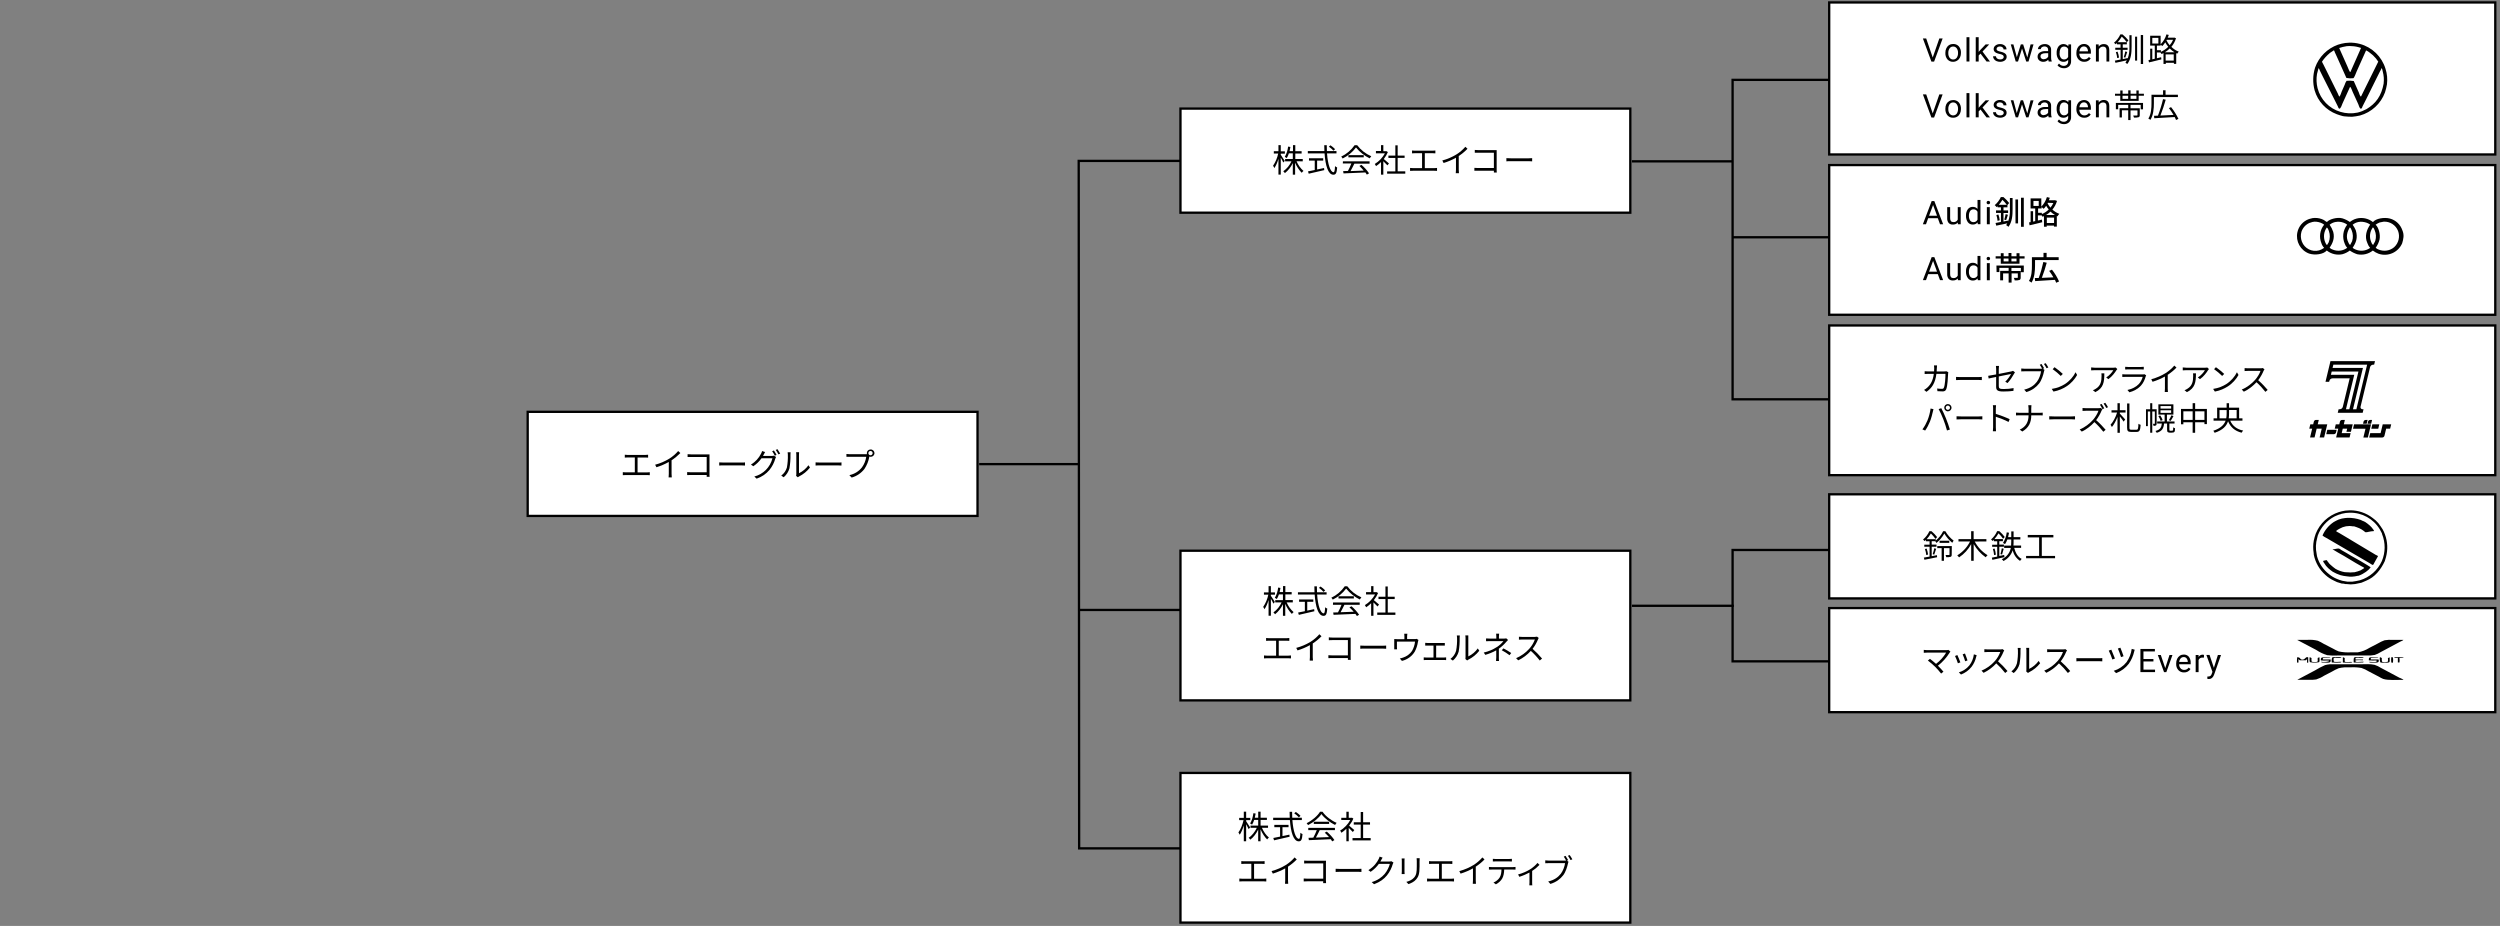 <?xml version="1.0" encoding="UTF-8"?><svg id="_レイヤー_2" xmlns="http://www.w3.org/2000/svg" width="1080" height="400" viewBox="0 0 1080 400"><rect x="0" y="0" width="1080" height="400" fill="#808080" stroke="none"/><defs><style>.cls-1,.cls-2{fill:none;}.cls-3{fill:#fff;}.cls-3,.cls-2{stroke:#000;stroke-miterlimit:10;}.cls-4{fill-rule:evenodd;}</style></defs><g id="_レイヤー_1-2"><g><polyline class="cls-2" points="799.28 34.5 748.48 34.5 748.48 102.5 748.48 172.5 799.28 172.5"/><rect class="cls-3" x="790.21" y="140.6" width="287.75" height="64.67"/><rect class="cls-1" width="1080" height="400"/><g><line class="cls-2" x1="466.19" y1="263.5" x2="515.29" y2="263.5"/><polyline class="cls-2" points="799.28 237.59 766 237.59 748.48 237.59 748.48 285.7 799.28 285.7"/><line class="cls-2" x1="799.28" y1="102.5" x2="748.48" y2="102.5"/><polyline class="cls-2" points="520.79 69.5 466 69.5 466.19 366.5 515.29 366.5"/><rect class="cls-3" x="227.96" y="177.91" width="194.33" height="44.97"/><rect class="cls-3" x="509.96" y="46.91" width="194.33" height="44.97"/><rect class="cls-3" x="509.96" y="237.91" width="194.33" height="64.65"/><rect class="cls-3" x="790.21" y="262.69" width="287.75" height="44.97"/><rect class="cls-3" x="790.21" y="213.54" width="287.75" height="44.97"/><rect class="cls-3" x="790.21" y="1.06" width="287.75" height="65.67"/><path d="M840.38,229.47c.91,1.59,2.13,2.97,3.59,4.08-.23,.29-.43,.6-.6,.93-1.36-1.13-2.52-2.49-3.43-4-.86,1.56-2.01,2.95-3.39,4.07-.13-.27-.3-.52-.49-.75h-1.57v1.47h2.08v.91h-2.08v4.09c.74-.14,1.51-.28,2.27-.44l.07,.89c-1.92,.4-4,.81-5.48,1.1l-.24-.94c.67-.11,1.53-.26,2.47-.44v-4.24h-2.29v-.91h2.29v-1.47h-1.59v-.61c-.18,.19-.38,.37-.57,.54-.19-.25-.41-.48-.66-.68,1.17-.97,2.1-2.19,2.73-3.58h.93c.89,.76,1.7,1.61,2.42,2.53l-.7,.79c-.59-.85-1.26-1.64-2-2.37-.51,.89-1.12,1.72-1.82,2.48h3.92v.62c1.35-1.11,2.44-2.5,3.21-4.07h.93Zm-8.08,7.53c.31,.83,.52,1.69,.63,2.56l-.78,.22c-.08-.89-.28-1.76-.58-2.6l.73-.18Zm2.62,2.38c.28-.84,.51-1.69,.69-2.55l.81,.25c-.27,.85-.59,1.88-.84,2.54l-.66-.24Zm8.22,.22c0,.49-.08,.79-.47,.95-.61,.16-1.25,.22-1.88,.15-.06-.32-.16-.64-.3-.94h1.46c.17,0,.24,0,.24-.19v-2.77h-2.4v5.48h-1v-5.48h-1.89v-.9h6.29l-.05,3.7Zm-1.05-6v.92h-4.2v-.92h4.2Z"/><path d="M853.08,233.94c1.29,2.43,3.21,4.47,5.55,5.91-.3,.26-.57,.57-.8,.9-2.14-1.49-3.92-3.44-5.2-5.71v7.24h-1.08v-7.23c-1.24,2.31-3.03,4.28-5.22,5.73-.24-.31-.5-.6-.79-.87,2.37-1.44,4.29-3.52,5.52-6h-5v-1h5.47v-3.43h1.08v3.43h5.51v1l-5.04,.03Z"/><path d="M865.9,240.7c-1.83,.42-3.76,.84-5.21,1.15l-.21-.95c.65-.12,1.45-.27,2.31-.45v-4.22h-2.18v-.91h2.18v-1.48h-1.44v-.63l-.56,.49c-.19-.24-.41-.47-.65-.66,1.14-.98,2.03-2.2,2.62-3.58h.95c.86,.76,1.64,1.6,2.33,2.52l-.7,.78c-.58-.86-1.25-1.65-2-2.36-.49,.9-1.08,1.73-1.76,2.49h3.67v.9h-1.56v1.48h2v.91h-2v4l2.12-.44,.09,.96Zm-4.25-3.73c.29,.86,.48,1.74,.56,2.64l-.77,.19c-.06-.9-.24-1.78-.51-2.64l.72-.19Zm2.56,2.4c.24-.83,.43-1.67,.57-2.52l.82,.21c-.23,.85-.49,1.85-.7,2.49l-.69-.18Zm5.92-2.7c.55,2.18,1.59,4,3.24,4.79-.27,.25-.51,.53-.7,.85-1.62-1.06-2.76-2.72-3.18-4.61-.64,2.03-2.09,3.72-4,4.66-.2-.29-.45-.55-.72-.78,2.03-.88,3.49-2.71,3.91-4.88h-2.89v-1h3c.06-.61,.07-1.21,.07-1.78v-.86h-1.68c-.25,.7-.59,1.38-1,2-.28-.19-.57-.36-.88-.5,.87-1.39,1.42-2.95,1.61-4.58l1,.16c-.12,.65-.25,1.29-.42,1.9h1.38v-2.48h1v2.48h2.93v1h-2.93v.86c0,.58,0,1.17-.07,1.78h3.32v1h-2.99Z"/><path d="M887.79,240.16v1h-12.52v-1h5.63v-8h-4.91v-1.06h11.07v1.06h-5v8h5.73Z"/><path d="M842.27,281.9c-1.35,2.18-3.07,4.11-5.09,5.69,.84,.84,1.83,1.89,2.39,2.58l-1,.81c-.79-1-1.63-1.95-2.52-2.86-1.01-.99-2.08-1.91-3.21-2.76l.91-.74c.52,.38,1.67,1.32,2.62,2.17,1.75-1.32,3.24-2.97,4.37-4.86h-8.24c-.54,0-1.15,.06-1.43,.08v-1.26c.47,.07,.95,.11,1.43,.12h8.29c.31,0,.61-.03,.91-.12l.88,.72c-.11,.14-.21,.28-.31,.43Z"/><path d="M846.88,286.15l-1.07,.39c-.34-1.08-.76-2.13-1.24-3.15l1-.41c.31,.6,1.04,2.44,1.31,3.17Zm6.83-2.38c-.35,1.56-1.03,3.03-2,4.3-1.19,1.5-2.77,2.65-4.56,3.33l-.93-.94c1.78-.53,3.36-1.57,4.55-3,1.07-1.39,1.74-3.05,1.94-4.79l1.2,.37c-.12,.32-.12,.54-.2,.73h0Zm-3.75,1.54l-1,.36c-.3-1.02-.67-2.02-1.09-3l1-.35c.22,.52,.92,2.38,1.09,2.99h0Z"/><path d="M865.5,281.59c-.6,1.47-1.39,2.85-2.35,4.11,1.47,1.29,2.84,2.69,4.09,4.19l-1,.84c-1.16-1.5-2.45-2.89-3.86-4.16-1.54,1.7-3.39,3.09-5.46,4.09l-.9-.94c2.21-.94,4.19-2.36,5.78-4.16,1.01-1.14,1.8-2.47,2.32-3.9h-5.46c-.49,0-1.26,.06-1.42,.07v-1.27c.2,0,1,.08,1.42,.08h5.41c.35,.01,.71-.03,1.05-.11l.71,.55c-.13,.19-.24,.4-.33,.61Z"/><path d="M871.32,286.54c.35-1.85,.49-3.74,.42-5.63,0-.34-.03-.67-.1-1h1.29c0,.16-.07,.58-.07,1,.05,2.01-.09,4.02-.43,6-.43,1.51-1.3,2.85-2.5,3.85l-1-.72c1.16-.87,2-2.1,2.39-3.5Zm4.08,2.73v-8.39c0-.34-.03-.67-.09-1h1.29v9.08c1.63-.79,3.03-1.97,4.09-3.44l.65,1c-1.28,1.63-2.91,2.96-4.77,3.88-.17,.09-.33,.2-.48,.32l-.74-.61c.05-.28,.06-.56,.05-.84h0Z"/><path d="M892.59,281.59c-.6,1.47-1.39,2.85-2.35,4.11,1.47,1.29,2.84,2.69,4.09,4.19l-1,.84c-1.16-1.5-2.45-2.89-3.86-4.16-1.54,1.7-3.39,3.09-5.46,4.09l-.9-.94c2.21-.94,4.19-2.36,5.78-4.16,1.01-1.14,1.8-2.47,2.32-3.9h-5.42c-.49,0-1.26,.06-1.42,.07v-1.27c.2,0,1,.08,1.42,.08h5.41c.35,.01,.71-.03,1.05-.11l.71,.55c-.14,.19-.26,.4-.37,.61Z"/><path d="M899,284.35h7.67c.7,0,1.21,0,1.52-.07v1.42c-.28,0-.87-.07-1.5-.07h-7.69c-.77,0-1.51,0-2,.07v-1.38c.47,0,1.21,.03,2,.03Z"/><path d="M913.66,284.49l-1.11,.41c-.45-1.31-.97-2.59-1.57-3.84l1.11-.4c.36,.78,1.24,2.92,1.57,3.83Zm8.3-3c-.42,1.89-1.21,3.67-2.32,5.25-1.41,1.84-3.31,3.25-5.49,4.05l-1-1c2.17-.67,4.09-1.96,5.51-3.73,1.21-1.7,1.98-3.68,2.24-5.75l1.29,.36c-.09,.28-.17,.56-.23,.84v-.02Zm-4.58,2l-1.09,.38c-.39-1.26-.85-2.49-1.37-3.7l1.08-.37c.3,.69,1.15,2.9,1.38,3.7h0Z"/><path d="M930.29,285.75h-4.31v3.53h5v1.07h-6.32v-10h6.25v1.07h-4.94v3.28h4.31v1.05Z"/><path d="M935.39,288.63l1.83-5.68h1.29l-2.65,7.4h-1l-2.68-7.4h1.29l1.92,5.68Z"/><path d="M943.5,290.49c-.92,.03-1.81-.33-2.45-1-.65-.72-.99-1.67-.94-2.64v-.24c-.02-.69,.13-1.38,.42-2,.26-.55,.66-1.02,1.17-1.36,.49-.32,1.06-.48,1.64-.48,.85-.05,1.68,.3,2.24,.95,.58,.78,.87,1.75,.8,2.72v.52h-5c-.01,.65,.22,1.28,.64,1.77,.39,.44,.97,.69,1.56,.67,.39,.01,.78-.08,1.13-.27,.31-.18,.59-.43,.81-.72l.78,.6c-.59,.97-1.67,1.53-2.8,1.48Zm-.16-6.64c-.49,0-.96,.2-1.28,.56-.38,.44-.61,.98-.65,1.56h3.71v-.09c0-.54-.19-1.07-.52-1.5-.32-.36-.78-.55-1.26-.53h0Z"/><path d="M952.12,284.09c-.21-.02-.41-.02-.62,0-.73-.08-1.42,.33-1.71,1.01v5.25h-1.26v-7.4h1.26v.86c.36-.63,1.04-1.01,1.76-1,.19,0,.38,.02,.56,.09v1.19Z"/><path d="M956.4,288.5l1.73-5.55h1.35l-3,8.54c-.46,1.23-1.2,1.85-2.2,1.85h-.24l-.47-.09v-1h.34c.35,.02,.7-.07,1-.26,.3-.26,.51-.61,.59-1l.28-.75-2.63-7.32h1.38l1.87,5.58Z"/><path d="M271.12,196.53h7.67c.4,0,.8-.03,1.19-.09v1.26c-.4-.04-.79-.06-1.19-.06h-3.36v6.44h4.11c.39,0,.78-.03,1.17-.08v1.28c-.39-.05-.78-.07-1.17-.06h-9.25c-.41,0-.83,.02-1.24,.06v-1.3c.41,.06,.83,.08,1.24,.08h3.95v-6.44h-3.16c-.26,0-.82,0-1.17,.06v-1.24c.4,.06,.81,.09,1.21,.09Z"/><path d="M289.14,198.14c1.44-.9,2.73-2.01,3.83-3.29l.94,.87c-1.15,1.17-2.42,2.22-3.79,3.12v5.91c0,.5,.02,1,.09,1.5h-1.37c.05-.5,.08-1,.08-1.5v-5.18c-1.69,.95-3.48,1.71-5.34,2.28l-.56-1.09c2.16-.57,4.22-1.45,6.12-2.62Z"/><path d="M298.59,196.29h7.91v8.32c0,.51,0,1.14,.06,1.36h-1.27v-.78h-6.85c-.58,0-1.21,0-1.59,.05v-1.3c.37,0,1,.08,1.56,.08h6.88v-6.61h-8.25v-1.2c.49,.05,1.1,.08,1.55,.08Z"/><path d="M312.65,199.82h7.67c.7,0,1.21,0,1.52-.07v1.37c-.28,0-.87-.07-1.5-.07h-7.69c-.77,0-1.51,0-1.95,.07v-1.37c.42,.03,1.16,.07,1.95,.07Z"/><path d="M329.94,196.37c-.1,.2-.21,.4-.32,.59h3.79c.31,.01,.62-.03,.91-.12l.93,.56c-.13,.24-.24,.48-.32,.74-.5,1.76-1.34,3.4-2.48,4.83-1.47,1.76-3.4,3.08-5.58,3.81l-1-.92c3.86-.99,6.87-4.02,7.83-7.89h-4.72c-.97,1.36-2.17,2.53-3.56,3.45l-1-.72c1.87-1.14,3.39-2.77,4.37-4.73,.19-.36,.33-.73,.44-1.12l1.29,.43c-.19,.42-.44,.84-.58,1.09Zm5.53,.16l-.75,.34c-.33-.67-.71-1.32-1.14-1.94l.74-.32c.42,.62,.81,1.26,1.15,1.92Zm1.57-.58l-.75,.34c-.34-.67-.73-1.31-1.17-1.92l.75-.32c.42,.61,.81,1.25,1.17,1.9Z"/><path d="M339.93,202.01c.35-1.86,.49-3.75,.42-5.64,0-.34-.03-.67-.09-1h1.28c0,.17-.06,.59-.06,1,.05,1.99-.1,3.99-.44,5.95-.43,1.51-1.3,2.85-2.49,3.86l-1.05-.72c1.16-.86,2.01-2.07,2.43-3.45Zm4.08,2.69v-8.35c0-.33-.03-.67-.08-1h1.28c0,.1-.05,.5-.05,1v8.08c1.63-.79,3.04-1.97,4.09-3.45l.66,1c-1.29,1.63-2.92,2.96-4.78,3.88-.17,.09-.33,.2-.48,.32l-.74-.62c.07-.28,.11-.57,.1-.86Z"/><path d="M354.33,199.82h7.67c.7,0,1.21,0,1.52-.07v1.37c-.28,0-.87-.07-1.5-.07h-7.69c-.77,0-1.52,0-2,.07v-1.37c.46,.03,1.21,.07,2,.07Z"/><path d="M376.06,194.18c.87-.07,1.63,.58,1.7,1.45s-.58,1.63-1.45,1.7c-.08,0-.17,0-.25,0-.18,0-.36-.03-.53-.09,0,.05,0,.11,0,.16-.34,1.85-1.05,3.61-2.09,5.17-1.39,1.81-3.33,3.12-5.52,3.74l-1-1.05c2.16-.44,4.1-1.63,5.46-3.37,.97-1.35,1.6-2.91,1.84-4.56h-8.56v-1.21c.46,.07,.93,.1,1.4,.1h7.48c-.04-.15-.07-.3-.07-.45-.01-.87,.68-1.58,1.55-1.59,.01,0,.03,0,.04,0Zm0,2.5c.51,0,.93-.42,.93-.93,0-.51-.42-.93-.93-.93-.51,0-.93,.42-.93,.93,0,0,0,0,0,0,0,.51,.41,.93,.92,.94,0,0,0,0,.01,0v-.02Z"/><path d="M554.38,70.2c-.19-.48-.68-1.39-1.09-2.13v7.36h-1v-6.82c-.39,1.41-.98,2.75-1.75,4-.16-.35-.35-.69-.58-1,1.07-1.6,1.83-3.39,2.22-5.28h-1.89v-1h2v-2.63h1v2.69h1.78v1h-1.78v.46c.38,.52,1.49,2.26,1.72,2.68l-.63,.67Zm5.73-.55c.66,1.61,1.69,3.05,3,4.2-.3,.22-.55,.49-.76,.8-1.23-1.25-2.2-2.73-2.86-4.36v5.16h-1v-5c-.79,1.69-1.96,3.17-3.41,4.34-.2-.3-.44-.57-.71-.8,1.54-1.09,2.76-2.57,3.53-4.29h-2.73v-1h3.32v-2.47h-1.7c-.21,.72-.52,1.42-.91,2.06-.26-.21-.55-.38-.85-.52,.79-1.37,1.27-2.88,1.43-4.45l1,.17c-.1,.61-.22,1.21-.36,1.79h1.47v-2.58h1v2.61h2.73v1h-2.73v2.39h3.22v1l-2.68-.05Z"/><path d="M573.27,66.27c.34,4.72,1.45,8.13,2.83,8.13,.38,0,.55-.77,.63-2.64,.27,.25,.59,.45,.93,.58-.18,2.42-.58,3.14-1.64,3.14-2.29,0-3.45-4-3.81-9.21h-7.23v-1h7.16c0-.83-.06-1.69-.07-2.54h1.09c0,.87,0,1.71,.06,2.54h4.14v1h-4.09Zm-4.28,6.94l3-.63,.09,.91c-2.37,.57-4.93,1.16-6.71,1.55l-.32-1,2.92-.59v-4.08h-2.49v-1h6.14v1h-2.63v3.84Zm7.07-8.11c-.6-.66-1.27-1.24-2-1.75l.7-.58c.73,.48,1.4,1.04,2,1.67l-.7,.66Z"/><path d="M586.28,62.7c1.58,2.1,3.68,3.75,6.1,4.79-.25,.28-.48,.59-.67,.92-2.3-1.11-4.32-2.72-5.92-4.71-1.52,2.03-3.5,3.67-5.78,4.78-.16-.31-.36-.59-.61-.83,2.33-1.11,4.33-2.81,5.8-4.94h1.08Zm-6.14,6.99h11.52v1h-6.57c-.49,1-1.1,2.24-1.66,3.22l5.68-.21c-.57-.71-1.19-1.38-1.85-2.01l.88-.48c1.26,1.07,2.36,2.3,3.29,3.66l-.94,.57c-.19-.33-.4-.64-.64-.94-3.43,.17-7.06,.32-9.46,.41l-.14-1,2.06-.06c.57-1.04,1.06-2.13,1.48-3.24h-3.69l.04-.92Zm9-2.66v.95h-6.63v-.95h6.63Z"/><path d="M599.37,71.43c-.37-.41-1.14-1.19-1.77-1.78v5.8h-1v-5.44c-.65,.66-1.37,1.24-2.14,1.75-.15-.33-.33-.64-.55-.93,1.84-1.12,3.35-2.7,4.38-4.6h-3.89v-1h2.2v-2.53h1v2.61h1.37l.59,.39c-.45,1.08-1.04,2.09-1.77,3,.66,.52,1.89,1.6,2.24,1.91l-.66,.82Zm7.71,2.6v1h-7.84v-1h3.55v-5.81h-3v-1h3v-4.45h1v4.44h3v1h-3v5.81h3.29Z"/><path d="M611.18,65.1h7.71c.4,0,.8-.03,1.19-.09v1.24c-.39-.05-.79-.07-1.19-.06h-3.37v6.44h4.12c.39,0,.78-.03,1.16-.08v1.27c-.39-.04-.77-.06-1.16-.05h-9.26c-.38,0-.8,0-1.23,.05v-1.27c.41,.06,.82,.08,1.23,.08h3.95v-6.44h-3.15c-.39,0-.79,.02-1.18,.06v-1.24c.39,.06,.79,.09,1.18,.09Z"/><path d="M629.2,66.7c1.44-.9,2.73-2.01,3.83-3.29l.93,.86c-1.14,1.18-2.41,2.23-3.78,3.13v5.91c0,.5,.02,1,.09,1.5h-1.38c.06-.5,.09-1,.09-1.5v-5.17c-1.69,.95-3.48,1.71-5.34,2.28l-.56-1.09c2.16-.58,4.22-1.46,6.12-2.63Z"/><path d="M638.65,64.86h7.91v8.32c0,.51,0,1.14,.06,1.36h-1.26v-.78h-8.43v-1.25c.37,0,1,.08,1.56,.08h6.87v-6.61h-8.25v-1.21c.51,.06,1.03,.09,1.54,.09Z"/><path d="M652.71,68.39h7.67c.5,0,1.01-.02,1.51-.07v1.38c-.28,0-.86-.07-1.49-.07h-7.69c-.77,0-1.52,0-1.95,.07v-1.38c.42,.03,1.16,.07,1.95,.07Z"/><path d="M550.11,260.77c-.19-.48-.68-1.39-1.09-2.13v7.37h-1v-6.82c-.39,1.41-.98,2.76-1.75,4-.16-.35-.35-.69-.58-1,1.08-1.6,1.83-3.39,2.22-5.28h-1.89v-1h2v-2.69h1v2.69h1.77v1h-1.78v.47c.38,.51,1.49,2.25,1.72,2.67l-.62,.72Zm5.73-.55c.66,1.62,1.69,3.06,3,4.21-.29,.23-.54,.49-.75,.79-1.23-1.25-2.2-2.73-2.86-4.35v5.15h-1v-5c-.79,1.69-1.95,3.18-3.41,4.35-.19-.3-.43-.57-.71-.8,1.54-1.1,2.76-2.59,3.53-4.32h-2.73v-1h3.32v-2.46h-1.74c-.22,.7-.52,1.37-.91,2-.26-.21-.55-.38-.85-.51,.79-1.37,1.27-2.89,1.43-4.46l1,.17c-.1,.62-.22,1.22-.36,1.79h1.47v-2.6h1v2.6h2.73v1h-2.73v2.46h3.22v1l-2.65-.02Z"/><path d="M569,256.85c.34,4.72,1.44,8.12,2.83,8.12,.38,0,.55-.77,.63-2.63,.27,.25,.59,.44,.93,.57-.19,2.43-.58,3.14-1.64,3.14-2.29,0-3.45-4-3.81-9.2h-7.23v-1h7.16c0-.83-.06-1.68-.07-2.54h1.09c0,.87,0,1.71,.06,2.54h4.14v1h-4.09Zm-4.28,6.93l3-.63,.09,.91c-2.37,.58-4.93,1.16-6.71,1.56l-.32-1,2.92-.58v-4.07h-2.49v-1h6.14v1h-2.62v3.81Zm7.06-8.08c-.6-.66-1.27-1.24-2-1.75l.7-.57c.72,.48,1.4,1.04,2,1.66l-.7,.66Z"/><path d="M582.01,253.26c1.58,2.1,3.68,3.75,6.1,4.79-.25,.29-.48,.6-.67,.93-2.3-1.12-4.31-2.73-5.91-4.72-1.52,2.03-3.5,3.66-5.78,4.77-.16-.3-.37-.58-.61-.82,2.33-1.11,4.34-2.82,5.8-4.95h1.07Zm-6.14,7h11.52v1h-6.6c-.49,1-1.1,2.24-1.66,3.22,1.74-.06,3.72-.12,5.68-.21-.58-.66-1.2-1.29-1.85-1.89l.88-.48c1.26,1.07,2.36,2.3,3.29,3.66l-.94,.57c-.19-.33-.4-.64-.64-.93-3.43,.16-7.06,.32-9.46,.4l-.14-1,2.06-.06c.58-1.05,1.09-2.14,1.52-3.26h-3.69l.03-1.02Zm9-2.66v.95h-6.63v-.95h6.63Z"/><path d="M595.1,262c-.37-.4-1.14-1.19-1.77-1.78v5.8h-1v-5.43c-.65,.66-1.37,1.24-2.14,1.75-.15-.33-.33-.65-.55-.94,1.84-1.11,3.35-2.7,4.38-4.59h-3.89v-1h2.2v-2.6h1v2.6h1.4l.59,.39c-.46,1.1-1.07,2.13-1.82,3.06,.66,.51,1.89,1.59,2.24,1.9l-.64,.84Zm7.71,2.61v1h-7.84v-1h3.54v-5.82h-3v-1h3v-4.44h1v4.44h3v1h-3v5.82h3.3Z"/><path d="M548.11,275.7h7.68c.4,0,.8-.03,1.19-.08v1.23c-.4-.04-.79-.06-1.19-.06h-3.37v6.45h4.12c.39,0,.78-.04,1.16-.09v1.28c-.38-.05-.77-.07-1.16-.06h-9.26c-.41,0-.82,.02-1.23,.06v-1.28c.41,.06,.82,.09,1.23,.09h4v-6.45h-3.15c-.27,0-.83,0-1.18,.06v-1.23c.38,.05,.77,.07,1.16,.08Z"/><path d="M566.13,277.28c1.44-.9,2.73-2.01,3.83-3.29l.93,.87c-1.14,1.17-2.41,2.22-3.78,3.12v5.91c0,.5,.02,1,.09,1.5h-1.41c.06-.5,.09-1,.09-1.5v-5.19c-1.69,.95-3.48,1.71-5.34,2.28l-.56-1.09c2.17-.57,4.24-1.45,6.15-2.61Z"/><path d="M575.58,275.43h7.91v8.27c0,.5,0,1.13,.06,1.35h-1.26v-.78h-6.85c-.57,0-1.2,0-1.58,.05v-1.27c.52,.05,1.04,.08,1.56,.08h6.87v-6.61h-6.7c-.51,0-1.21,0-1.54,.05v-1.25c.47,.08,1.08,.11,1.53,.11Z"/><path d="M589.64,278.96h7.67c.5,0,1.01-.02,1.51-.07v1.38c-.28,0-.86-.08-1.49-.08h-7.69c-.77,0-1.52,0-2,.08v-1.38c.47,.03,1.21,.07,2,.07Z"/><path d="M607.87,274.79v1.3h3.13c.34,.02,.68-.01,1-.11l.76,.47c-.09,.28-.16,.56-.21,.85-.22,1.47-.68,2.9-1.38,4.21-1.24,2.02-3.23,3.46-5.54,4l-.91-1.05c.49-.09,.98-.22,1.45-.4,1.54-.51,2.87-1.49,3.8-2.81,.73-1.26,1.18-2.65,1.33-4.09h-7.83v2.5c0,.28,.01,.57,.06,.85h-1.22v-3.37c.02-.36,.02-.72,0-1.08,.43,.05,.87,.07,1.3,.06h3.09v-1.3c0-.35-.02-.7-.07-1.05h1.35c-.07,.34-.1,.68-.11,1.02Z"/><path d="M616.71,277.77h7.45v1.12h-3.74v5.16h3.37c.31,0,.63-.02,.94-.07v1.18c-.28,0-.71-.05-.94-.05h-7.74c-.31,0-.67,0-1,.05v-1.18c.33,.04,.67,.07,1,.07h3.22v-5.16h-3.58v-1.19c.34,.04,.68,.07,1.02,.07Z"/><path d="M629.03,281.15c.35-1.85,.49-3.74,.42-5.63,0-.34-.03-.67-.1-1h1.29c0,.17-.07,.59-.07,1,.05,2.01-.09,4.02-.43,6-.43,1.5-1.3,2.84-2.5,3.85l-1.05-.72c1.18-.86,2.04-2.1,2.44-3.5Zm4.08,2.73v-8.39c0-.34-.03-.67-.09-1h1.29v9.08c1.63-.79,3.04-1.98,4.09-3.45l.65,1c-1.28,1.63-2.91,2.96-4.77,3.88-.17,.09-.33,.2-.48,.32l-.74-.62c.05-.27,.07-.55,.05-.82Z"/><path d="M647.54,274.97v.9h2.31c.3,0,.6-.02,.89-.09l.72,.7c-.25,.27-.56,.59-.78,.84-.93,1.1-2,2.08-3.17,2.92v3.77c0,.49,0,1.1,.07,1.54h-1.29c.06-.51,.09-1.03,.09-1.54v-3.06c-1.5,.83-3.08,1.48-4.73,1.95l-.67-1c2.02-.45,3.94-1.26,5.67-2.38,1.08-.69,2.04-1.55,2.84-2.56h-5.8c-.49,0-1.29,0-1.72,.05v-1.21c.45,.05,1.23,.07,1.69,.07h2.75v-.9c0-.41-.02-.82-.07-1.23h1.29c-.06,.41-.09,.82-.09,1.23Zm1.21,5.95l.72-.82c1.17,.6,2.3,1.26,3.38,2l-.73,.95c-1.05-.8-2.16-1.51-3.33-2.13h-.04Z"/><path d="M664.43,276.2c-.6,1.47-1.39,2.85-2.35,4.11,1.47,1.29,2.83,2.69,4.09,4.19l-1,.84c-1.15-1.5-2.44-2.89-3.85-4.16-1.54,1.7-3.39,3.09-5.46,4.09l-.9-.94c2.21-.94,4.18-2.36,5.77-4.16,1.01-1.14,1.8-2.47,2.33-3.9h-5.46c-.49,0-1.26,.06-1.42,.07v-1.27c.2,0,1,.08,1.42,.08h5.4c.34,0,.67-.03,1-.11l.72,.55c-.12,.19-.21,.4-.29,.61Z"/><path class="cls-4" d="M1000.59,280.76c1.46,.99,3.06,1.75,4.74,2.27,1.56,.19,3.13,.24,4.69,.14h12.47c1.14,.06,2.29-.02,3.41-.24,.92-.31,1.79-.73,2.6-1.25l4.53-2.41,3.87-2.07c.39-.23,1.12-.41,1.37-.77h-4.53c-1.21-.09-2.42-.04-3.61,.17-1,.36-1.97,.82-2.88,1.37l-3.66,1.9c-1.52,.97-3.22,1.63-5,1.93h-2.84c-1.81,.12-3.63,0-5.41-.38-.82-.32-1.61-.71-2.36-1.16l-4.19-2.16c-.79-.5-1.62-.93-2.48-1.3-1.45-.36-2.96-.49-4.45-.39h-4.36v.09l8.09,4.26Zm-7.66,5.42v-1.42h.1c.11,.2,.28,.36,.48,.46h2.6c.18-.1,.33-.25,.43-.43h.1v1.47h.51v-2.27c-1.1-.63-1.34,1.24-2.81,.94-.81-.16-.5-1-1.95-1-.12,.76-.14,1.54-.05,2.31h.53l.06-.06Zm9.77-.29h0v.07c.26,.35,1,.27,1.56,.27,1,0,2.56,.32,2.58-.73v-.6h-3.37c-.05-.21,0-.44,.12-.62,1.06-.12,2.12-.12,3.18,0h0c-.28-.44-2.66-.28-3.47-.27l-.36,.1c-.3,.13-.4,.75-.31,1.18,.88,.12,1.78,.14,2.67,.05h.75v.36c-1.08,.3-2.21,.36-3.31,.19h-.04Zm8.76-1.69v-.07c-.35-.41-2.66-.25-3.49-.24-.2,.09-.41,.06-.53,.22-.19,.67-.23,1.38-.12,2.07,1.24,.11,2.49,.13,3.73,.05,.15-.05,.29-.12,.41-.22v-.1c-.93-.12-2.25,.22-3.22-.05-.15-.48-.19-.99-.12-1.49,.72-.49,2.49,.09,3.34-.17h0Zm9.66,0h0c-.16-.48-2.87-.32-3.65-.31l-.37,.1c-.41,.2-.36,1.64-.28,2.21h3.24c.46,0,1,.06,1.06-.32-.76-.14-2.72,.28-3.44,0-.13-.09-.11-.4-.09-.63,1.05-.1,2.1-.1,3.15,0l.07-.07v-.22l-.07-.05h-3.13c-.06-.19-.06-.39,0-.58,.78-.45,2.65,.13,3.51-.13Zm2.33,1.71c.14,.45,1.06,.32,1.64,.32,1.25,0,3,.34,2.45-1.33h-3.3l-.07-.05c-.04-.21,0-.42,.12-.6,1.06-.13,2.12-.13,3.18,0h0c-.3-.44-2.64-.28-3.46-.27l-.36,.1c-.34,.15-.34,.67-.32,1.18,1.11,.11,2.23,.13,3.35,.05v.52c-.43,.3-2.38,.1-3.23,.08Zm9.58-2c-.09,.75-.09,1.51,0,2.26,.09,.12,.55,.09,.73,.1,.1-.76,.1-1.53,0-2.29h0l-.73-.07Zm5.29,.34c.16-.5-2.84-.35-3.53-.34-.18,.06-.36,.13-.53,.22v.09h1.61v1.97h.7c.11-.65,.11-1.3,0-1.95l.07-.05,1.68,.06Zm-40.58-.31c0,.62-.14,1.78,.17,2.12,1.29,.26,2.63,.26,3.92,0,.34-.31,.18-1.49,.17-2.12h0l-.7,.26c-.21,.37,.09,1.12-.1,1.54s-2.18,.26-2.55,.12c-.12-.51-.14-1.04-.07-1.56-.23-.21-.53-.34-.84-.36Zm14.37,0v2.26c1.22,.11,2.44,.12,3.66,.05l.41-.2v-.09h0c-.85-.16-2.57,.35-3.25-.14-.05-.51-.05-1.01,0-1.52-.23-.18-.5-.31-.79-.38l-.03,.02Zm16,0c-.13,.73-.06,1.49,.19,2.19,.33,.23,1.22,.12,1.76,.12,.75,0,2,.18,2.23-.37,.07-.36,.09-.72,.05-1.08v-.82h0l-.77,.31c.08,.49,.08,1,0,1.49-.15,.3-2,.28-2.48,.14-.17-.52-.22-1.07-.14-1.61-.22-.2-.49-.34-.78-.39l-.06,.02Zm8.59,8.92l-3.47-1.85-4.57-2.43c-.88-.58-1.84-1.04-2.84-1.37-1.82-.45-4.33-.24-6.5-.24h-12.89c-.68,.06-1.34,.18-2,.36-1.5,.67-2.96,1.43-4.36,2.29l-7.55,4v.05h5.08c1,.06,2.01,0,3-.15,1.2-.38,2.35-.92,3.4-1.61l3.39-1.76c.93-.56,1.9-1.05,2.91-1.47,.8-.19,1.61-.32,2.43-.38h2.5c1.65-.11,3.31-.02,4.94,.26,1.09,.37,2.13,.86,3.1,1.47l4.48,2.34c.56,.35,1.15,.66,1.76,.91,2.08,.73,6.14,.39,8.8,.41h0c-.24-.31-1.19-.64-1.57-.85l-.04,.02Z"/><path class="cls-4" d="M1030.29,230.86c-.26-.77-.6-1.51-1-2.21-.61-.91-1.2-1.83-1.87-2.68-.69-.82-1.49-1.54-2.37-2.16-2.82-2.2-6.29-3.38-9.86-3.36l-2,.13c-.97,.15-1.92,.37-2.85,.66-4.51,1.48-8.15,4.87-9.93,9.27-.36,.98-.64,1.98-.85,3-.33,1.79-.35,3.62-.05,5.42,0,.24,0,.48,.05,.72,.68,3.37,2.43,6.43,5,8.72,1.14,1.06,2.45,1.92,3.88,2.55l1.16,.55,2.14,.66h.59l1,.2h.57l1.61,.13,1.89-.15c1-.17,1.87-.35,2.76-.58,.68-.25,1.35-.53,2-.85,3.82-1.55,6.34-4.78,8.06-8.45,.21-.55,.38-1.12,.51-1.7,.89-3.25,.74-6.71-.44-9.87Zm-1.32,11.51c-1.81,4-5.26,7.03-9.46,8.3-1,.29-2.16,.41-3.32,.61h-2.09l-2.26-.39c-.8-.23-1.58-.5-2.35-.82-1.2-.5-2.31-1.18-3.31-2-2.51-1.92-4.33-4.6-5.19-7.64-.12-.36-.1-.71-.2-1.14-.5-2.29-.41-4.67,.25-6.92l.24-1c1.29-3.56,3.88-6.51,7.24-8.26,.66-.33,1.32-.53,2-.83l.4-.07,.68-.26,1.8-.35c.56,0,1.12-.03,1.67-.11,5.31-.11,10.27,2.63,13,7.18l.9,1.69,.09,.4c1.5,3.73,1.47,7.9-.09,11.61Zm-2.61-2.64c-.91-.6-1.88-1.11-2.82-1.69l-10.16-6.1c-1-.6-2-1.18-3-1.78-.44-.19-.86-.44-1.23-.75,.49-.42,1.02-.77,1.6-1.05,1.68-.98,3.65-1.34,5.56-1h.62c.78,.24,1.55,.52,2.3,.84,.67,.3,1.31,.69,1.89,1.14l.7,.57c.42,.06,.85,.01,1.25-.13,.8-.19,1.62-.31,2.44-.35,.15-.26-.19-.58-.31-.75-.44-.65-.96-1.24-1.56-1.75-.59-.45-1.15-1-1.78-1.37-.41-.24-.84-.44-1.29-.59l-.75-.37c-1.8-.64-3.69-.94-5.6-.9l-1.11,.09c-.95,.09-1.88,.31-2.77,.63-.75,.32-1.48,.69-2.18,1.1-2.1,1.41-3.77,3.39-4.8,5.71,0,.11,0,.15,.06,.2,.44,.34,.91,.63,1.41,.87,1.22,.72,2.45,1.39,3.68,2.13,4,2.38,8,4.65,12,7,1.06,.63,2.14,1.23,3.2,1.87,.42,.33,.9,.6,1.4,.79,.24-.27,.43-.58,.56-.92,.54-1,1.07-1.91,1.6-2.86v-.13c-.19-.17-.65-.29-.91-.48v.03Zm-4.64,3.83c-2.61-1.67-5.44-3-8.08-4.7-.7-.43-1.45-.81-2.17-1.24-.38-.24-.77-.68-1.36-.67l-.6,.08-1.18,.22h-.61v.09c1.59,1,3.28,1.91,4.94,2.86l5,3c.88,.52,1.76,1,2.63,1.5,.22,.13,.86,.38,1,.57v.19l-1.5,.92c-.85,.34-1.72,.61-2.61,.82l-1.17,.06c-.44,.06-.9,.06-1.34,0l-1.71-.08c-1.41-.24-2.76-.73-4-1.43-.74-.52-1.44-1.09-2.11-1.71l-.51-.46c-.29-.36-.59-.75-.87-1.12-.1-.19-.23-.37-.4-.51-.45,.05-1,.26-1.43,.33l-.07,.09c.09,.33,.25,.63,.47,.88,.47,.83,1.07,1.58,1.78,2.22,.6,.54,1.24,1.05,1.91,1.51,1.06,.61,2.19,1.11,3.35,1.49,.92,.25,1.85,.42,2.8,.51,1.51,.25,3.06,.17,4.54-.22l.48-.05c1.13-.4,2.19-.96,3.16-1.66,.8-.54,1.51-1.21,2.07-2-.15-.14-.33-.25-.53-.33-.59-.42-1.26-.76-1.88-1.16Z"/><path class="cls-4" d="M1030.53,29.7c-1.59-5.25-5.78-9.31-11.08-10.73-1.49-.4-3.04-.58-4.58-.53l-1.73,.13c-1.08,.16-2.14,.41-3.17,.75-4.6,1.65-8.22,5.27-9.85,9.88-1,3.19-1.07,6.59-.21,9.82,1.39,4.77,4.95,8.6,9.61,10.33,.78,.26,1.67,.6,2.53,.8s1.45,.11,2.29,.24l1.73,.06c1.15-.1,2.3-.29,3.43-.54,5-1.4,9.03-5.12,10.82-10,.37-1.14,.65-2.3,.85-3.48,.28-2.26,.06-4.56-.64-6.73Zm-16.91-9.74l1.36-.08c1.29,0,2.57,.15,3.81,.48l1.19,.34c-1.52,3.46-3.05,6.91-4.58,10.36l-.1,.08c-.32-.06-1-2-1.2-2.4l-3.57-8c1.01-.34,2.04-.59,3.09-.76v-.02Zm-7.16,2.95l1.75-1.17c.24,.1,.33,.59,.43,.83l1,2.18c1.33,2.97,2.67,5.94,4,8.92,.99,.2,2,.23,3,.11,.44-.21,1.19-2.36,1.44-2.93,1.33-3.03,2.69-6.06,4.07-9.08,.58,.25,1.12,.59,1.6,1,.99,.71,1.89,1.54,2.66,2.48l1,1.38-7.45,15.07h-.11c-.45-.34-.61-1.25-.85-1.79-.73-1.63-1.46-3.26-2.18-4.9-1.02-.18-2.06-.21-3.09-.1-.38,.52-.66,1.11-.83,1.73l-1.28,2.9c-.23,.75-.53,1.47-.89,2.16h-.11c-.34-.28-.48-.9-.69-1.31l-1.22-2.45c-1.37-2.76-2.74-5.52-4.1-8.28l-1.07-2.13c-.2-.28-.34-.6-.42-.93,.93-1.37,2.06-2.61,3.34-3.67v-.02Zm23.3,13.1c-1,5.51-3.39,8.69-7.43,11.13-1.22,.66-2.51,1.17-3.86,1.5-2.46,.52-5.02,.41-7.43-.32-4.85-1.44-8.59-5.33-9.85-10.23-.5-2.01-.59-4.11-.24-6.15l.66-2.5h0c.28,.19,.45,.78,.59,1.09,.43,.86,.85,1.72,1.28,2.59l5,9.9,1.44,2.88c.21,.41,.25,.85,.66,1.06,.65,0,1.16-1.75,1.39-2.29,1.08-2.39,2.17-4.77,3.25-7.16,.39,.1,.93,1.71,1.12,2.16,.81,1.79,1.62,3.58,2.45,5.37,.25,.58,.47,1.64,1,1.92,.64,0,.6-.57,.82-1l1.52-3c1.52-3.06,3.04-6.12,4.55-9.19l1.44-2.87c.31-.45,.54-.95,.69-1.47,.34,.19,.43,1.08,.54,1.5,.46,1.66,.59,3.39,.38,5.1l.03-.02Z"/><rect class="cls-3" x="790.21" y="71.31" width="287.75" height="64.67"/><path d="M834.94,24.83l2.85-8.21h1.43l-3.69,10h-1.16l-3.68-10h1.43l2.82,8.21Z"/><path d="M840.4,22.81c-.02-.69,.13-1.38,.43-2,.26-.55,.67-1.02,1.19-1.34,.52-.32,1.13-.48,1.74-.47,.92-.04,1.81,.32,2.44,1,.65,.78,.98,1.78,.93,2.79v.09c.01,.67-.13,1.33-.41,1.93-.26,.55-.67,1.02-1.18,1.34-.52,.35-1.13,.54-1.75,.55-.93,.05-1.83-.32-2.46-1-.65-.77-.98-1.76-.93-2.77v-.12Zm1.27,.15c-.04,.71,.16,1.42,.57,2,.65,.84,1.86,1,2.71,.35,.13-.1,.25-.22,.35-.35,.41-.62,.61-1.36,.57-2.11,.04-.71-.17-1.42-.58-2-.36-.49-.93-.77-1.53-.75-.59-.01-1.16,.26-1.51,.74-.42,.62-.63,1.37-.58,2.12Z"/><path d="M850.79,26.57h-1.26v-10.5h1.26v10.5Z"/><path d="M855.58,23.15l-.79,.82v2.6h-1.27v-10.5h1.27v6.35l.67-.81,2.33-2.43h1.54l-2.88,3.09,3.21,4.3h-1.48l-2.6-3.42Z"/><path d="M865.62,24.61c.01-.32-.13-.62-.39-.8-.41-.25-.87-.42-1.34-.49-.53-.1-1.04-.26-1.53-.49-.33-.16-.61-.39-.83-.68-.18-.28-.28-.61-.27-.94,0-.61,.28-1.18,.77-1.54,.57-.44,1.28-.67,2-.63,.72-.03,1.43,.2,2,.65,.51,.4,.8,1.01,.78,1.66h-1.27c0-.35-.16-.68-.44-.9-.31-.26-.71-.39-1.11-.37-.38-.02-.76,.08-1.08,.3-.25,.18-.4,.47-.39,.78-.02,.28,.12,.54,.36,.69,.41,.22,.85,.37,1.31,.45,.53,.11,1.05,.28,1.54,.51,.34,.16,.64,.4,.87,.7,.19,.3,.29,.65,.28,1,.02,.63-.28,1.22-.79,1.59-.6,.42-1.33,.63-2.06,.6-.54,0-1.08-.1-1.57-.32-.43-.19-.8-.49-1.07-.87-.25-.36-.39-.78-.39-1.22h1.27c0,.39,.19,.76,.51,1,.36,.26,.8,.4,1.25,.38,.41,.02,.81-.08,1.16-.29,.26-.17,.43-.46,.43-.77Z"/><path d="M875.79,24.83l1.42-5.65h1.27l-2.16,7.39h-1l-1.8-5.6-1.73,5.6h-1l-2.14-7.39h1.14l1.49,5.52,1.72-5.53h1l1.79,5.66Z"/><path d="M885.02,26.57c-.1-.25-.16-.51-.18-.78-.54,.59-1.31,.93-2.11,.92-.65,.02-1.29-.2-1.79-.62-.46-.39-.71-.97-.7-1.57-.03-.71,.3-1.38,.88-1.79,.73-.47,1.6-.69,2.47-.64h1.2v-.58c.02-.39-.12-.78-.4-1.06-.32-.28-.74-.42-1.17-.39-.4-.01-.8,.1-1.13,.34-.28,.18-.46,.49-.46,.83h-1.24c0-.39,.14-.77,.39-1.07,.28-.36,.65-.64,1.07-.82,.47-.2,.97-.31,1.48-.3,.72-.04,1.44,.18,2,.64,.5,.45,.78,1.09,.75,1.76v3.4c-.02,.55,.07,1.1,.26,1.62v.11h-1.32Zm-2.1-1c.4,0,.79-.11,1.13-.31,.33-.18,.6-.46,.77-.8v-1.48h-1c-1.55,0-2.33,.46-2.33,1.36-.02,.35,.13,.7,.4,.93,.29,.24,.66,.36,1.03,.34v-.04Z"/><path d="M888.47,22.81c-.05-.98,.23-1.95,.8-2.75,.95-1.18,2.69-1.37,3.87-.41,.13,.11,.25,.22,.36,.35l.06-.82h1.15v7.21c.05,.84-.26,1.67-.85,2.27-.62,.57-1.44,.86-2.28,.82-.54,0-1.08-.11-1.57-.34-.47-.2-.87-.52-1.17-.93l.66-.76c.47,.63,1.21,1.01,2,1,.53,.03,1.05-.16,1.44-.52,.36-.4,.54-.92,.51-1.46v-.64c-.52,.6-1.28,.92-2.07,.88-.83,.02-1.61-.38-2.1-1.05-.58-.83-.87-1.84-.81-2.85Zm1.27,.15c-.05,.7,.13,1.4,.51,2,.32,.47,.87,.74,1.44,.72,.75,.02,1.44-.41,1.75-1.09v-3.42c-.32-.67-1-1.08-1.74-1.06-.57-.02-1.12,.25-1.44,.72-.37,.64-.54,1.39-.47,2.13h-.05Z"/><path d="M900.39,26.7c-.92,.03-1.81-.33-2.45-1-.65-.72-.99-1.67-.94-2.64v-.23c-.02-.69,.13-1.37,.42-2,.26-.55,.67-1.02,1.18-1.35,.48-.32,1.05-.49,1.63-.49,.86-.04,1.68,.31,2.25,.95,.58,.78,.86,1.75,.79,2.72v.53h-5c0,.64,.22,1.27,.64,1.76,.39,.45,.96,.7,1.56,.68,.39,0,.78-.09,1.13-.28,.32-.19,.59-.43,.82-.72l.77,.6c-.6,.96-1.67,1.53-2.8,1.47Zm-.16-6.63c-.49-.01-.95,.19-1.28,.55-.38,.44-.6,.99-.64,1.57h3.7v-.1c0-.54-.19-1.07-.52-1.49-.32-.36-.78-.55-1.26-.52h0Z"/><path d="M906.63,19.18v.92c.52-.69,1.35-1.08,2.21-1.06,1.56,0,2.35,.88,2.37,2.64v4.89h-1.22v-4.87c.03-.43-.1-.85-.36-1.19-.31-.27-.71-.41-1.12-.38-.39,0-.76,.11-1.08,.33-.31,.22-.56,.52-.73,.86v5.27h-1.26v-7.41h1.19Z"/><path d="M919.91,15.2h.94v4.86c0,2.72-.18,5.42-1.87,7.6-.24-.23-.5-.43-.79-.6,.23-.32,.44-.65,.63-1l-4.95,1.08-.25-.94c.67-.12,1.53-.29,2.47-.49v-4.2h-2.3v-.9h2.29v-1.46h-1.57v-.58c-.19,.19-.38,.38-.59,.55-.19-.25-.41-.47-.66-.67,1.17-.98,2.1-2.2,2.73-3.59h.93c.94,.78,1.79,1.65,2.56,2.59l-.7,.8c-.65-.88-1.37-1.7-2.17-2.44-.5,.87-1.09,1.69-1.77,2.43h3.95v.91h-1.76v1.48h2.08v.9h-2.08v4l2.11-.44v.3c.6-1.72,.86-3.53,.77-5.35v-4.84Zm-5.12,7.13c.31,.83,.52,1.69,.63,2.56l-.78,.21c-.09-.88-.28-1.75-.58-2.59l.73-.18Zm2.68,2.37c.27-.81,.49-1.65,.66-2.49l.83,.24c-.27,.84-.58,1.82-.83,2.46l-.66-.21Zm4.88-8.85h.89v10.34h-.89V15.85Zm3.47-.7v12.49h-1V15.1l1,.05Z"/><path d="M940.03,16.53c-.41,1.36-1.09,2.63-2,3.72,.91,.9,1.99,1.6,3.19,2.06-.25,.26-.47,.55-.65,.86l-.44-.21v4.62h-1v-.46h-3.5v.5h-1v-4.68c-.28,.16-.56,.28-.84,.41-.13-.26-.3-.5-.5-.7h-1.5v2.51c.6-.14,1.22-.28,1.83-.44l.1,.94-5.36,1.3-.2-1,.72-.16v-4.78h.91v4.6l1.08-.25v-5.67h-2v-4.26h4.52v3.71c1.19-1.2,2.06-2.68,2.53-4.3l1,.24c-.14,.4-.3,.81-.45,1.19h2.7l.19-.05,.67,.3Zm-10.24,2.27h2.63v-2.45h-2.63v2.45Zm3.71,3.6c1.19-.52,2.27-1.26,3.18-2.19-.49-.6-.92-1.24-1.29-1.92-.36,.58-.79,1.12-1.27,1.61-.23-.22-.47-.42-.73-.61v.41h-1.6v2h1.72v.7Zm5.89,.19c-.76-.46-1.45-1.01-2.07-1.65-.63,.63-1.34,1.19-2.11,1.65h4.18Zm-.34,3.6v-2.69h-3.5v2.69h3.5Zm-3-9l-.14,.26c.38,.75,.84,1.45,1.38,2.1,.62-.7,1.12-1.5,1.49-2.36h-2.73Z"/><path d="M834.94,48.98l2.85-8.21h1.43l-3.69,10h-1.16l-3.68-10h1.43l2.82,8.21Z"/><path d="M840.4,46.96c-.02-.69,.13-1.38,.43-2,.27-.52,.68-.96,1.19-1.26,.52-.32,1.13-.48,1.74-.47,.92-.04,1.81,.32,2.44,1,.65,.78,.98,1.78,.93,2.79v.09c.01,.67-.13,1.33-.41,1.93-.26,.55-.67,1.02-1.18,1.34-.53,.33-1.15,.49-1.77,.48-.92,.04-1.81-.32-2.44-1-.65-.77-.98-1.76-.93-2.77v-.13Zm1.27,.15c-.04,.71,.16,1.42,.57,2,.65,.84,1.86,1,2.71,.35,.13-.1,.25-.22,.35-.35,.41-.62,.61-1.36,.57-2.11,.04-.71-.17-1.42-.58-2-.36-.49-.93-.77-1.53-.75-.59-.01-1.16,.26-1.51,.74-.42,.62-.63,1.37-.58,2.12Z"/><path d="M850.79,50.7h-1.26v-10.48h1.26v10.48Z"/><path d="M855.58,47.3l-.79,.82v2.58h-1.27v-10.48h1.27v6.35l.67-.81,2.33-2.43h1.54l-2.88,3.09,3.21,4.3h-1.48l-2.6-3.42Z"/><path d="M865.62,48.76c.01-.32-.13-.62-.39-.8-.41-.25-.87-.41-1.34-.48-.53-.1-1.04-.27-1.53-.5-.33-.16-.61-.39-.83-.68-.18-.28-.28-.61-.27-.94,0-.61,.28-1.18,.77-1.54,.57-.44,1.28-.67,2-.63,.72-.02,1.43,.21,2,.65,.5,.41,.78,1.02,.76,1.66h-1.27c0-.35-.16-.68-.44-.9-.31-.26-.71-.39-1.11-.37-.38-.02-.76,.08-1.08,.3-.25,.18-.4,.47-.39,.78-.02,.28,.12,.55,.36,.7,.41,.21,.85,.36,1.31,.44,.53,.11,1.05,.28,1.54,.51,.34,.16,.64,.4,.87,.7,.19,.3,.29,.65,.28,1,.02,.63-.28,1.22-.79,1.59-.6,.42-1.33,.63-2.06,.6-.54,0-1.08-.1-1.57-.32-.42-.18-.78-.47-1.05-.83-.25-.36-.39-.78-.39-1.22h1.27c0,.39,.19,.76,.51,1,.36,.26,.8,.4,1.25,.38,.41,.02,.81-.08,1.16-.29,.28-.18,.44-.48,.43-.81Z"/><path d="M875.79,48.98l1.42-5.65h1.27l-2.17,7.37h-1l-1.8-5.6-1.72,5.6h-1l-2.14-7.39h1.14l1.45,5.53,1.72-5.53h1l1.83,5.67Z"/><path d="M885.02,50.7c-.1-.25-.16-.51-.18-.78-.54,.59-1.31,.93-2.11,.92-.65,.02-1.29-.2-1.79-.62-.46-.39-.71-.97-.7-1.57-.03-.71,.3-1.38,.88-1.79,.73-.47,1.6-.69,2.47-.64h1.2v-.52c.02-.39-.12-.78-.4-1.06-.32-.28-.74-.42-1.17-.39-.4-.01-.8,.1-1.13,.34-.28,.18-.46,.49-.46,.83h-1.24c0-.39,.14-.77,.39-1.07,.28-.36,.65-.64,1.07-.82,.47-.2,.97-.31,1.48-.3,.72-.04,1.44,.18,2,.64,.5,.45,.78,1.09,.75,1.76v3.4c-.02,.55,.07,1.1,.26,1.62v.05h-1.32Zm-2.1-1c.4,0,.79-.11,1.13-.31,.31-.16,.56-.4,.74-.69v-1.57h-1c-1.55,0-2.33,.46-2.33,1.36-.02,.35,.13,.7,.4,.93,.3,.25,.68,.37,1.06,.34v-.06Z"/><path d="M888.47,46.96c-.05-.98,.23-1.95,.8-2.75,.95-1.18,2.69-1.37,3.87-.41,.13,.11,.25,.22,.36,.35l.06-.82h1.15v7.21c.05,.84-.26,1.67-.85,2.27-.62,.57-1.44,.86-2.28,.82-.54,0-1.08-.11-1.57-.34-.47-.2-.87-.52-1.17-.93l.66-.76c.47,.63,1.21,1.01,2,1,.53,.03,1.05-.16,1.44-.52,.36-.4,.54-.92,.51-1.46v-.64c-.52,.6-1.28,.92-2.07,.88-.82,.03-1.6-.35-2.1-1-.59-.85-.88-1.87-.81-2.9Zm1.27,.15c-.05,.7,.13,1.4,.51,2,.32,.47,.87,.74,1.44,.72,.76,.02,1.45-.43,1.75-1.13v-3.38c-.32-.66-1-1.08-1.74-1.06-.57-.02-1.12,.25-1.44,.72-.37,.64-.54,1.39-.47,2.13h-.05Z"/><path d="M900.39,50.86c-.92,.03-1.81-.33-2.45-1-.65-.72-.99-1.67-.94-2.64v-.22c-.02-.69,.13-1.37,.42-2,.26-.54,.67-.99,1.18-1.3,.48-.32,1.05-.49,1.63-.49,.86-.04,1.68,.31,2.25,.95,.58,.78,.86,1.75,.79,2.72v.53h-5c0,.64,.22,1.27,.64,1.76,.39,.45,.96,.7,1.56,.68,.4,.01,.79-.08,1.13-.28,.32-.19,.59-.43,.82-.72l.77,.6c-.61,.94-1.68,1.48-2.8,1.41Zm-.16-6.63c-.49-.01-.96,.19-1.28,.56-.38,.44-.6,.98-.64,1.56h3.7v-.1c0-.54-.19-1.07-.52-1.49-.32-.36-.78-.56-1.26-.53Z"/><path d="M906.63,43.33v.93c.52-.7,1.34-1.1,2.21-1.07,1.56,0,2.35,.88,2.37,2.64v4.87h-1.22v-4.87c.03-.43-.1-.85-.36-1.19-.31-.27-.71-.41-1.12-.38-.39,0-.76,.11-1.08,.33-.31,.22-.56,.52-.73,.86v5.25h-1.26v-7.37h1.19Z"/><path d="M926.17,40.48v.87h-2.27v2.23h-7.94v-2.23h-2.28v-.87h2.28v-1.4h1v1.4h2.44v-1.47h1v1.47h2.52v-1.4h1v1.4h2.25Zm-12.12,4h11.74v2.74h-1v-1.92h-4.41v1.47h4v2.93c0,.53-.1,.78-.5,.94-.65,.15-1.33,.21-2,.16-.07-.31-.18-.61-.32-.89h1.58c.18,0,.25-.06,.25-.21v-2h-3v4.16h-1v-4.23h-2.73v3.12h-1v-4h3.74v-1.45h-4.34v1.89h-1v-2.71Zm2.88-1.78h2.44v-1.35h-2.44v1.35Zm6-1.37h-2.52v1.37h2.52v-1.37Z"/><path d="M930.48,41.93v2.7c0,2.1-.21,5.15-1.52,7.17-.26-.24-.56-.43-.88-.57,1.25-1.92,1.36-4.65,1.36-6.6v-3.71h5v-1.91h1.08v1.91h5.34v1h-10.38Zm9.58,9.92c-.17-.44-.36-.87-.58-1.29-3.22,.21-6.57,.4-8.83,.52l-.12-1.06,1.7-.06c.9-2.32,1.64-4.71,2.2-7.14l1.16,.26c-.65,2.32-1.42,4.6-2.3,6.84l5.68-.28c-.6-1.03-1.27-2.01-2-2.94l.93-.42c1.26,1.56,2.32,3.26,3.18,5.07l-1.02,.5Z"/><path d="M837.14,94.27h-4.17l-.94,2.6h-1.35l3.8-10h1.15l3.8,10h-1.34l-.95-2.6Zm-3.78-1.08h3.43l-1.7-4.65-1.73,4.65Z"/><path d="M845.79,96.14c-.55,.6-1.35,.92-2.17,.87-.67,.05-1.33-.21-1.8-.69-.44-.57-.67-1.28-.63-2v-4.84h1.27v4.77c0,1.13,.45,1.69,1.36,1.69,.81,.09,1.59-.34,1.93-1.08v-5.38h1.27v7.39h-1.23v-.73Z"/><path d="M849.31,93.11c-.05-.98,.24-1.94,.81-2.74,.5-.66,1.29-1.03,2.11-1,.79-.03,1.55,.29,2.06,.89v-3.89h1.26v10.5h-1.16l-.06-.79c-.52,.62-1.3,.97-2.11,.93-.82,.03-1.6-.35-2.1-1-.57-.8-.85-1.77-.81-2.75v-.15Zm1.26,.15c-.04,.7,.14,1.4,.52,2,.33,.46,.87,.73,1.44,.71,.75,.03,1.45-.4,1.76-1.08v-3.4c-.32-.67-1.01-1.08-1.75-1.05-.57-.02-1.12,.25-1.45,.72-.38,.63-.56,1.36-.52,2.1Z"/><path d="M858.22,87.51c0-.19,.06-.38,.19-.52,.14-.15,.34-.23,.55-.21,.21-.02,.41,.06,.56,.21,.13,.14,.2,.33,.2,.52,.02,.38-.27,.7-.66,.72-.03,0-.07,0-.1,0-.37,.04-.7-.23-.74-.59,0-.04,0-.08,0-.13Zm1.37,9.36h-1.27v-7.39h1.27v7.39Z"/><path d="M868.29,85.53h1.15v4.84c0,2.69-.17,5.44-1.78,7.62-.3-.28-.64-.53-1-.74,.19-.24,.35-.49,.49-.76-1.68,.38-3.44,.75-4.76,1l-.31-1.16c.65-.13,1.45-.27,2.33-.45v-3.88h-2.13v-1.12h2.13v-1.31h-1.44v-.49c-.14,.13-.28,.27-.44,.4-.23-.33-.5-.62-.81-.86,1.14-.95,2.05-2.15,2.65-3.5h1.1c.92,.77,1.76,1.63,2.49,2.58l-.74,.87v1h-1.71v1.31h2v1.12h-2v3.7l2-.41v.39c.6-1.71,.86-3.51,.77-5.32v-4.83Zm-4.99,7.14c.29,.8,.48,1.63,.58,2.48l-.93,.27c-.08-.86-.25-1.71-.52-2.53l.87-.22Zm3.64-4.19c-.56-.78-1.2-1.5-1.9-2.16-.45,.77-.97,1.5-1.57,2.16h3.47Zm-1.09,6.4c.24-.78,.43-1.58,.58-2.38l1,.28c-.26,.81-.54,1.74-.79,2.34l-.79-.24Zm4.81-8.72h1.14v10.36h-1.1l-.04-10.36Zm3.62-.73v12.54h-1.2v-12.54h1.2Z"/><path d="M888.63,86.8c-.4,1.37-1.08,2.65-2,3.74,.87,.8,1.89,1.43,3,1.84-.31,.32-.58,.68-.8,1.07l-.28-.11v4.55h-1.24v-.44h-3.13v.49h-1.19v-4.58l-.61,.28c-.11-.2-.24-.39-.37-.58h-1.64v2.21l1.74-.41,.13,1.15c-1.92,.49-4,1-5.47,1.33l-.22-1.26,.67-.12v-4.72h1.07v4.49l.92-.21v-5.46h-2v-4.36h4.63v3.59c1.13-1.17,1.96-2.59,2.42-4.15l1.26,.31c-.13,.36-.27,.73-.42,1.08h2.38l.23-.06,.92,.33Zm-10.18,2.16h2.28v-2.16h-2.28v2.16Zm3.61,3.54c1.12-.47,2.13-1.15,3-2-.42-.5-.79-1.04-1.11-1.61-.32,.47-.68,.91-1.08,1.32-.28-.28-.57-.54-.89-.77v.63h-1.52v1.85h1.64l-.04,.58Zm5.69,.39c-.7-.41-1.35-.91-1.93-1.48-.58,.57-1.24,1.07-1.94,1.48h3.87Zm-.39,3.44v-2.33h-3.13v2.33h3.13Zm-2.68-8.72l-.12,.26c.34,.65,.75,1.27,1.23,1.83,.51-.6,.93-1.28,1.25-2l-2.36-.09Z"/><path d="M837.14,118.42h-4.17l-.94,2.6h-1.35l3.8-9.95h1.15l3.8,9.95h-1.34l-.95-2.6Zm-3.78-1.07h3.43l-1.7-4.66-1.73,4.66Z"/><path d="M845.79,120.29c-.55,.6-1.35,.92-2.17,.87-.67,.05-1.33-.21-1.8-.69-.44-.57-.67-1.28-.63-2v-4.81h1.27v4.77c0,1.13,.45,1.69,1.36,1.69,.81,.09,1.59-.34,1.93-1.08v-5.38h1.27v7.39h-1.23v-.76Z"/><path d="M849.31,117.26c-.05-.98,.24-1.94,.81-2.73,.5-.66,1.29-1.03,2.11-1,.79-.03,1.55,.29,2.06,.89v-3.86h1.26v10.5h-1.16l-.06-.79c-.52,.62-1.3,.97-2.11,.93-.83,.02-1.61-.38-2.1-1.05-.57-.8-.86-1.77-.81-2.75v-.14Zm1.26,.15c-.04,.7,.14,1.41,.52,2,.33,.46,.87,.73,1.44,.71,.75,.03,1.45-.4,1.76-1.08v-3.4c-.34-.65-1.02-1.04-1.75-1-.57-.02-1.12,.25-1.45,.72-.37,.62-.55,1.33-.52,2.05h0Z"/><path d="M858.22,111.7c0-.19,.06-.38,.19-.52,.14-.15,.34-.23,.55-.21,.21-.02,.41,.06,.56,.21,.13,.14,.2,.33,.2,.52,.02,.38-.27,.7-.66,.72-.03,0-.07,0-.1,0-.37,.04-.7-.23-.74-.59,0-.04,0-.08,0-.13Zm1.37,9.36h-1.27v-7.39h1.27v7.39Z"/><path d="M874.62,110.7v1h-2.19v2.24h-8.09v-2.24h-2.22v-1h2.22v-1.32h1.23v1.32h2.11v-1.39h1.26v1.39h2.2v-1.32h1.29v1.32h2.19Zm-12.16,4h11.82v2.88h-1.26v-1.82h-4.08v1.3h4v2.82c0,.59-.11,.89-.57,1.08-.65,.18-1.33,.24-2,.19-.08-.38-.22-.75-.4-1.1h1.5c.19,0,.23-.06,.23-.2v-1.75h-2.69v4h-1.28v-4h-2.39v3h-1.26v-4.08h3.65v-1.3h-4v1.82h-1.2l-.07-2.84Zm3.11-1.77h2.11v-1.23h-2.11v1.23Zm5.57-1.22h-2.2v1.22h2.2v-1.22Z"/><path d="M879.14,114.7c0,2.16-.22,5.35-1.53,7.4-.34-.29-.71-.53-1.11-.73,1.22-1.92,1.29-4.67,1.29-6.67v-3.6h5v-1.85h1.35v1.85h5.21v1.25h-10.21v2.35Zm9.13,7.45c-.15-.43-.33-.84-.53-1.25-3.1,.22-6.35,.41-8.56,.54l-.13-1.35h1.67c.84-2.25,1.5-4.56,2-6.91l1.47,.32c-.59,2.21-1.3,4.39-2.12,6.53l5-.22c-.55-.97-1.15-1.9-1.82-2.79l1.19-.53c1.24,1.56,2.28,3.27,3.08,5.1l-1.25,.56Z"/><path class="cls-4" d="M1037.83,99.51c-.82-2.49-2.83-4.4-5.36-5.09-2.5-.67-6.15,0-7.31,1.47h-.1c-1.98-1.55-4.56-2.09-7-1.47-.71,.17-1.38,.46-2,.84l-.93,.63c-1-.69-2.1-1.23-3.27-1.58-2.23-.6-5.67,.41-6.6,1.58-.46-.09-.93-.62-1.34-.84-1.23-.64-2.61-.95-4-.9l-.92,.08-1.53,.4c-2.55,.91-4.44,3.07-5,5.72-.84,3.9,1.32,7.81,5.06,9.19,2.54,.84,6.22,.32,7.6-1.3h.06c1.89,1.5,4.34,2.08,6.7,1.59,1.16-.32,2.25-.86,3.22-1.59,.99,.69,2.07,1.22,3.22,1.59,2.37,.5,4.84-.08,6.73-1.59,.76,.58,1.59,1.04,2.48,1.38,4.06,1.38,8.49-.58,10.19-4.52,.29-.89,.48-1.81,.58-2.74,.07-.97-.09-1.95-.48-2.85Zm-33.81,7.57c-.67,.48-1.41,.85-2.19,1.09-3.07,.82-6.27-.81-7.41-3.78-.53-1.36-.6-2.86-.19-4.27,.56-1.69,1.79-3.07,3.41-3.8l1.34-.43,.9-.13c1.18-.02,2.34,.25,3.38,.79l.74,.48v.08c-1.82,2.26-2.25,5.33-1.13,8,.22,.72,.61,1.38,1.13,1.92l.02,.05Zm1.27-1.24h-.11c-.32-.38-.57-.82-.74-1.29-.83-2.08-.56-4.45,.74-6.28,.44,.2,.72,1.06,.9,1.53,.56,1.6,.53,3.34-.1,4.91l-.69,1.13Zm8.68,1.24c-1.77,1.3-4.08,1.6-6.12,.79-.54-.16-1.04-.45-1.45-.84,1.1-1.67,2.35-3.94,1.55-6.86-.37-1.1-.89-2.14-1.55-3.09,.74-.61,1.63-1.02,2.58-1.19,.32-.07,.6,0,.85-.1,1.17-.05,2.34,.22,3.38,.76l.74,.48v.08c-1.82,2.35-2.2,5.51-1,8.23,.21,.62,.55,1.19,1,1.66l.02,.08Zm1.29-1.26h-.07c-.31-.3-.55-.67-.69-1.08-1.23-2.41-.49-4.67,.63-6.52,.37,.17,.63,.88,.79,1.27,.63,1.5,.7,3.18,.19,4.72-.22,.6-.66,1.08-.85,1.61h0Zm8.66,1.26c-1.87,1.36-4.33,1.62-6.44,.66-.42-.15-.81-.39-1.13-.71,1.41-2.13,2.35-4.27,1.34-7.57-.36-.84-.81-1.64-1.34-2.38,.74-.61,1.62-1.02,2.56-1.19,.29,0,.58-.04,.87-.1,1.11-.01,2.21,.22,3.22,.68l.87,.53v.11c-1.38,2-2.53,5-1.16,7.91,.24,.74,.63,1.43,1.16,2l.05,.06Zm1.29-1.26h-.07c-.38-.36-.66-.82-.8-1.32-.88-2.08-.6-4.46,.74-6.28,.37,.16,.63,.88,.79,1.27,.6,1.42,.7,3,.27,4.48-.23,.73-.71,1.24-.93,1.85Zm9.08,.95c-1.83,1.57-4.38,1.98-6.62,1.08-.52-.15-.99-.43-1.37-.82,.78-1.06,1.34-2.26,1.66-3.54,.49-2.31-.52-5.43-1.66-6.36v-.08c.54-.39,1.12-.71,1.74-.95l1.71-.34c2.72-.15,5.22,1.46,6.21,4,.93,2.46,.26,5.23-1.67,7.01h0Z"/><line class="cls-2" x1="749" y1="261.7" x2="705" y2="261.7"/><line class="cls-2" x1="748.28" y1="69.7" x2="705" y2="69.7"/><line class="cls-2" x1="423" y1="200.5" x2="466.29" y2="200.5"/><g><path d="M836.71,159.02c-.01,.5-.04,.98-.07,1.44h3.33c.38,0,.66-.03,.9-.07l.78,.39c-.04,.24-.07,.5-.07,.69-.06,1.34-.22,5.42-.85,6.77-.28,.59-.73,.85-1.5,.85-.71,0-1.53-.06-2.26-.1l-.14-1.16c.76,.1,1.5,.15,2.09,.15,.41,0,.66-.11,.81-.46,.53-1.06,.71-4.51,.71-6.01h-3.92c-.5,4.02-1.96,6.15-4.3,7.76l-1.02-.83c.45-.24,1.02-.63,1.44-1.04,1.39-1.26,2.4-3.01,2.77-5.9h-2.35c-.55,0-1.12,0-1.61,.06v-1.19c.49,.06,1.06,.08,1.6,.08h2.47c.03-.45,.06-.92,.06-1.43,0-.31-.04-.83-.1-1.16h1.32c-.04,.32-.07,.81-.08,1.15Z"/><path d="M846.96,162.9h7.68c.7,0,1.21-.04,1.51-.07v1.37c-.28-.01-.87-.07-1.5-.07h-7.69c-.77,0-1.51,.03-1.95,.07v-1.37c.42,.03,1.16,.07,1.95,.07Z"/><path d="M862.34,162.84c-1.41,.29-2.66,.55-3.24,.67l-.21-1.16c.63-.08,1.96-.32,3.45-.6v-2.39c0-.42-.03-.88-.1-1.29h1.33c-.07,.41-.1,.88-.1,1.29v2.18c2.38-.46,4.83-.97,5.42-1.09,.31-.07,.57-.15,.74-.25l.83,.64c-.1,.14-.24,.38-.34,.56-.64,1.16-1.75,2.91-2.87,4.08l-.98-.59c1.05-.95,2.07-2.49,2.49-3.33-.24,.04-2.82,.56-5.29,1.06v4.17c0,.97,.36,1.27,2.03,1.27s2.97-.14,4.37-.41l-.06,1.2c-1.25,.18-2.65,.28-4.4,.28-2.61,0-3.08-.67-3.08-2.06v-4.24Z"/><path d="M883.06,159.1l-.53,.24,.69,.43c-.1,.2-.15,.42-.21,.7-.31,1.47-.98,3.73-2.09,5.17-1.29,1.64-2.96,2.94-5.52,3.74l-.95-1.05c2.72-.67,4.29-1.86,5.46-3.36,1-1.28,1.64-3.22,1.83-4.57h-7.17c-.55,0-1.04,.03-1.39,.04v-1.25c.38,.06,.94,.1,1.4,.1h7.02c.18,0,.39,0,.6-.04-.29-.55-.7-1.23-1.02-1.68l.77-.32c.32,.48,.83,1.32,1.11,1.85Zm1.83-.36l-.77,.34c-.31-.57-.77-1.37-1.15-1.86l.77-.32c.35,.48,.85,1.32,1.15,1.85Z"/><path d="M891.96,165.97c2.16-1.36,3.87-3.43,4.68-5.16l.67,1.19c-.95,1.75-2.59,3.66-4.71,4.99-1.4,.88-3.17,1.74-5.5,2.17l-.74-1.15c2.45-.36,4.27-1.22,5.6-2.04Zm-.83-4.44l-.88,.88c-.7-.73-2.45-2.23-3.49-2.93l.8-.85c1,.66,2.79,2.12,3.57,2.9Z"/><path d="M914.29,159.93c-.56,.95-1.89,2.76-3.49,3.87l-.92-.74c1.29-.74,2.61-2.27,3.07-3.14h-7.98c-.52,0-1.05,.03-1.6,.08v-1.27c.49,.07,1.08,.13,1.6,.13h8.04c.27,0,.77-.04,.98-.08l.69,.66c-.1,.14-.28,.35-.38,.5Zm-9.12,9.48l-1.04-.84c.39-.13,.87-.35,1.26-.63,2.17-1.33,2.48-3.32,2.48-5.66,0-.34-.01-.64-.06-1.01h1.26c0,3.8-.34,6.36-3.91,8.14Z"/><path d="M926.96,162.56c-.38,1.39-1.01,2.84-2.04,3.98-1.47,1.61-3.22,2.44-5.01,2.93l-.87-1c1.99-.41,3.74-1.3,4.93-2.56,.85-.9,1.41-2.09,1.67-3.1h-7.44c-.34,0-.87,.01-1.37,.04v-1.18c.52,.06,1,.08,1.37,.08h7.38c.32,0,.62-.03,.77-.11l.8,.5c-.07,.13-.15,.31-.18,.41Zm-7.62-4.03h5.5c.45,0,.94-.01,1.27-.07v1.16c-.34-.03-.81-.04-1.29-.04h-5.49c-.43,0-.88,.01-1.26,.04v-1.16c.36,.06,.81,.07,1.26,.07Z"/><path d="M935.48,161.22c1.46-.91,2.86-2.13,3.82-3.29l.94,.87c-1.06,1.11-2.35,2.17-3.78,3.12v5.91c0,.53,.03,1.22,.08,1.5h-1.37c.04-.27,.08-.97,.08-1.5v-5.18c-1.47,.84-3.39,1.68-5.34,2.28l-.56-1.09c2.42-.66,4.57-1.64,6.12-2.62Z"/><path d="M953.87,159.93c-.56,.95-1.89,2.76-3.49,3.87l-.92-.74c1.29-.74,2.61-2.27,3.07-3.14h-7.98c-.52,0-1.05,.03-1.6,.08v-1.27c.49,.07,1.08,.13,1.6,.13h8.04c.27,0,.77-.04,.98-.08l.69,.66c-.1,.14-.28,.35-.38,.5Zm-9.12,9.48l-1.04-.84c.39-.13,.87-.35,1.26-.63,2.17-1.33,2.48-3.32,2.48-5.66,0-.34-.01-.64-.06-1.01h1.26c0,3.8-.34,6.36-3.91,8.14Z"/><path d="M961.68,165.97c2.16-1.36,3.87-3.43,4.68-5.16l.67,1.19c-.95,1.75-2.59,3.66-4.71,4.99-1.4,.88-3.17,1.74-5.5,2.17l-.74-1.15c2.45-.36,4.27-1.22,5.6-2.04Zm-.83-4.44l-.88,.88c-.7-.73-2.45-2.23-3.49-2.93l.8-.85c1,.66,2.79,2.12,3.57,2.9Z"/><path d="M977.89,160.14c-.48,1.21-1.36,2.84-2.35,4.11,1.47,1.26,3.18,3.08,4.09,4.19l-.98,.84c-.94-1.23-2.42-2.89-3.85-4.16-1.5,1.61-3.39,3.15-5.46,4.09l-.9-.94c2.25-.88,4.33-2.55,5.77-4.16,.95-1.08,1.98-2.73,2.33-3.89h-5.46c-.49,0-1.26,.06-1.41,.07v-1.27c.2,.03,.99,.08,1.41,.08h5.41c.46,0,.83-.04,1.05-.11l.71,.55c-.08,.11-.27,.42-.35,.62Z"/><path d="M834.01,176.48l1.25,.27c-.08,.31-.2,.71-.25,1.01-.2,.88-.69,2.96-1.28,4.38-.52,1.29-1.27,2.73-2.06,3.85l-1.19-.5c.88-1.16,1.67-2.63,2.16-3.81,.6-1.44,1.19-3.57,1.37-5.2Zm3.49,.24l1.13-.38c.56,1.01,1.46,2.94,2.04,4.43,.57,1.39,1.32,3.53,1.68,4.79l-1.25,.41c-.35-1.43-1-3.32-1.58-4.82-.56-1.44-1.42-3.39-2.03-4.43Zm3.98-2.17c.85,0,1.57,.71,1.57,1.58s-.71,1.57-1.57,1.57-1.57-.7-1.57-1.57,.7-1.58,1.57-1.58Zm0,2.51c.5,0,.92-.42,.92-.92s-.42-.94-.92-.94-.92,.42-.92,.94,.41,.92,.92,.92Z"/><path d="M847.18,179.9h7.68c.7,0,1.21-.04,1.51-.07v1.37c-.28-.01-.87-.07-1.5-.07h-7.69c-.77,0-1.51,.03-1.95,.07v-1.37c.42,.03,1.16,.07,1.95,.07Z"/><path d="M861.03,176.51c0-.39-.03-1.02-.11-1.46h1.37c-.04,.43-.1,1.04-.1,1.46v2.28c1.85,.56,4.51,1.57,5.98,2.31l-.48,1.19c-1.53-.83-3.95-1.77-5.5-2.26,.01,2.1,.01,4.22,.01,4.62,0,.43,.03,1.19,.08,1.65h-1.36c.07-.45,.1-1.13,.1-1.65v-8.15Z"/><path d="M876.19,175.05h1.39c-.04,.28-.08,.98-.08,1.4v1.88h3.73c.46,0,.99-.03,1.22-.06v1.19c-.22-.03-.8-.04-1.23-.04h-3.71c-.01,3.08-1.05,5.35-3.88,7l-1.09-.81c2.65-1.25,3.8-3.32,3.8-6.19h-4.1c-.52,0-1.04,.02-1.33,.04v-1.21c.29,.03,.81,.07,1.3,.07h4.13v-1.89c0-.42-.06-1.11-.13-1.39Z"/><path d="M887.22,179.9h7.68c.7,0,1.21-.04,1.51-.07v1.37c-.28-.01-.87-.07-1.5-.07h-7.69c-.77,0-1.51,.03-1.95,.07v-1.37c.42,.03,1.16,.07,1.95,.07Z"/><path d="M907.88,177.38c-.48,1.22-1.36,2.86-2.35,4.12,1.47,1.26,3.18,3.08,4.09,4.17l-.98,.85c-.94-1.25-2.42-2.88-3.85-4.17-1.5,1.62-3.39,3.15-5.46,4.11l-.9-.94c2.25-.88,4.33-2.55,5.77-4.16,.95-1.08,1.98-2.75,2.33-3.91h-5.46c-.49,0-1.26,.06-1.41,.07v-1.26c.2,.03,.99,.08,1.41,.08h5.41c.46,0,.83-.04,1.05-.11l.71,.55c-.08,.11-.27,.42-.35,.6Zm1.16-.97l-.76,.34c-.28-.56-.74-1.39-1.12-1.93l.74-.32c.35,.52,.87,1.37,1.13,1.92Zm1.62-.5l-.76,.34c-.31-.6-.77-1.4-1.15-1.92l.73-.32c.38,.52,.91,1.39,1.18,1.9Z"/><path d="M915.77,177.22h2.46v.98h-2.46v.48c.52,.5,1.97,2.16,2.31,2.56l-.69,.9c-.29-.52-1.02-1.49-1.62-2.23v7.05h-1.02v-6.84c-.66,1.7-1.54,3.35-2.41,4.36-.13-.31-.41-.73-.59-.98,1.11-1.18,2.26-3.35,2.83-5.29h-2.41v-.98h2.58v-3.04h1.02v3.04Zm7.19,8.42c.66,0,.76-.51,.85-2.58,.24,.21,.66,.41,.94,.46-.14,2.28-.42,3.07-1.74,3.07h-2.4c-1.34,0-1.71-.41-1.71-1.86v-10.42h1.02v10.45c0,.74,.13,.88,.78,.88h2.24Z"/><path d="M931.67,182.94c0,.39-.06,.66-.29,.83s-.56,.2-1.04,.2c-.03-.25-.15-.64-.29-.9h.71c.1,0,.13-.03,.13-.15v-5.17h-1.11v9.19h-.9v-9.19h-1.01v6.33h-.8v-7.27h1.81v-2.63h.9v2.63h1.89v6.13Zm6.5,3.12c.13,0,.32-.01,.39-.04,.1-.04,.17-.12,.21-.31,.04-.18,.06-.59,.07-1.11,.18,.15,.53,.32,.79,.41-.03,.53-.07,1.11-.15,1.32-.1,.24-.27,.38-.48,.48-.18,.06-.53,.1-.77,.1h-.85c-.32,0-.67-.07-.88-.24-.25-.18-.32-.41-.32-1.19v-2.52h-1.3c-.2,2.1-.88,3.33-3.18,4.02-.1-.24-.34-.6-.55-.8,2.05-.53,2.59-1.51,2.77-3.22h-2.02v-.9h3.22v-2.94h-2.7v-4.46h6.49v4.46h-2.79v2.94h3.28v.9h-2.23v2.61c0,.25,.01,.39,.11,.45,.07,.04,.17,.06,.31,.06h.59Zm-4.94-6.6c.42,.62,.85,1.47,1.02,2.02l-.84,.34c-.15-.55-.59-1.43-.98-2.07l.8-.28Zm.11-2.94h4.59v-1.11h-4.59v1.11Zm0,1.83h4.59v-1.12h-4.59v1.12Zm3.59,3.17c.39-.56,.87-1.5,1.13-2.13l.88,.35c-.38,.73-.84,1.55-1.22,2.09l-.8-.31Z"/><path d="M953.38,176.66v6.56h-1.06v-.8h-4.02v4.54h-1.08v-4.54h-4.01v.87h-1.02v-6.63h5.03v-2.49h1.08v2.49h5.08Zm-6.16,4.74v-3.71h-4.01v3.71h4.01Zm5.1,0v-3.71h-4.02v3.71h4.02Z"/><path d="M963.46,181.74c.97,2.23,2.82,3.7,5.59,4.27-.22,.21-.52,.64-.67,.92-2.93-.73-4.8-2.38-5.86-4.96-.64,2-2.2,3.81-5.8,5-.1-.24-.38-.67-.57-.88,3.25-1.08,4.69-2.65,5.32-4.36h-5.21v-1.02h1.54v-4.59h4.1v-1.95h1.04v1.95h4.36v4.59h1.44v1.02h-5.28Zm-1.72-1.02c.13-.69,.17-1.39,.17-2.07v-1.51h-3.08v3.59h2.91Zm1.21-3.59v1.51c0,.69-.03,1.39-.14,2.07h3.42v-3.59h-3.28Z"/></g><g><path d="M1006.76,156l-2.15,8.95h1.58l.11-.44c.15-.62,.71-1.06,1.35-1.06h7.41c-.78,3.22-2.01,8.35-2.96,12.28-.15,.63-.71,1.06-1.35,1.06h-.47l-.37,1.53h10.77s.37-1.53,.37-1.53h-.46c-.56,0-.97-.52-.84-1.06l4.13-17.13c.15-.62,.71-1.06,1.35-1.06h.4l.37-1.53h-19.25Zm6.69,20.79c1.19-4.94,2.95-12.22,3.59-14.88h-10.08l.34-1.42h11.55c-.28,1.16-2.49,10.31-3.93,16.3h-1.46Zm4.5,0h-1.46l4.3-17.84h-13.12l.34-1.42h14.59l-4.64,19.26Z"/><g><path d="M1005.39,185.68l-.45,1.89h3.26c.46,0,.85-.31,.96-.76l.27-1.13h-4.04Z"/><path d="M1005.38,183.31h-4.13l.46-1.91h-1.17c-.46,0-.85,.31-.96,.76l-.28,1.15h-1.25l-.45,1.89h1.25l-.91,3.8h1.94l.91-3.8h2.19c-.24,1.01-.66,2.77-.91,3.8h1.94l1.36-5.69Z"/><path d="M1015.6,186.55l.78-3.24h-3.86c.09-.39,.4-1.67,.46-1.91h-1.17c-.46,0-.85,.31-.96,.76l-.28,1.15h-1.52l-.45,1.89h1.52l-.92,3.8h5.81l.46-1.89h-3.86c.11-.45,.27-1.14,.46-1.91h1.91l-.33,1.35h1.95Z"/><path d="M1033,183.3h-3.66c-.27,1.13-.74,3.06-.92,3.81h-4.48l-.45,1.89h5.64c.46,0,.85-.31,.96-.76l.73-3.05h1.72l.46-1.89Z"/><polygon points="1024.4 185.2 1027.4 185.2 1027.86 183.3 1024.86 183.3 1024.4 185.2"/><path d="M1024.35,183.04l.39-1.63h-.8c-.46,0-.85,.31-.96,.76l-.21,.88h1.58Z"/><path d="M1022.41,183.04l.39-1.63h-.8c-.46,0-.85,.31-.96,.76l-.21,.88h1.58Z"/><path d="M1016.96,183.31l-.45,1.89h5.38c-.24,1.01-.66,2.77-.91,3.8h1.94l1.36-5.69h-7.33Z"/></g></g><g><rect class="cls-3" x="509.96" y="333.91" width="194.33" height="64.65"/><g><path d="M539.43,358.18c-.2-.48-.69-1.39-1.09-2.13v7.37h-1.02v-6.82c-.48,1.57-1.11,3.07-1.75,3.99-.13-.29-.38-.74-.57-1,.91-1.16,1.79-3.38,2.21-5.28h-1.89v-.98h2v-2.69h1.02v2.69h1.78v.98h-1.78v.46c.38,.52,1.48,2.25,1.72,2.68l-.63,.73Zm5.73-.55c.7,1.65,1.88,3.32,3.01,4.2-.25,.18-.57,.53-.76,.8-1.05-.97-2.13-2.65-2.86-4.36v5.15h-1.02v-5.03c-.85,1.76-2.11,3.4-3.4,4.34-.17-.25-.48-.62-.71-.8,1.37-.87,2.72-2.58,3.53-4.31h-2.73v-.95h3.32v-2.47h-1.74c-.25,.78-.55,1.5-.91,2.06-.18-.15-.6-.42-.85-.52,.74-1.09,1.19-2.76,1.43-4.45l.97,.17c-.1,.62-.22,1.22-.36,1.79h1.47v-2.61h1.02v2.61h2.73v.95h-2.73v2.47h3.22v.95h-2.62Z"/><path d="M558.31,354.26c.34,4.72,1.44,8.12,2.83,8.12,.38,0,.55-.77,.63-2.63,.24,.24,.63,.46,.92,.57-.18,2.42-.57,3.14-1.64,3.14-2.28,0-3.45-4.02-3.81-9.2h-7.23v-1.01h7.16c-.04-.83-.06-1.68-.07-2.54h1.09c0,.87,.01,1.71,.06,2.54h4.15v1.01h-4.09Zm-4.29,6.93c.98-.21,1.99-.41,3-.63l.08,.91c-2.37,.57-4.93,1.16-6.71,1.55l-.32-1.02c.78-.15,1.81-.36,2.93-.59v-4.06h-2.49v-1.01h6.14v1.01h-2.62v3.84Zm7.07-8.11c-.41-.49-1.27-1.25-1.99-1.75l.7-.57c.71,.48,1.6,1.19,2.02,1.67l-.73,.66Z"/><path d="M571.32,350.68c1.47,2.06,3.91,3.88,6.11,4.79-.24,.25-.49,.62-.67,.92-2.16-1.05-4.61-2.91-5.91-4.72-1.13,1.68-3.4,3.6-5.79,4.78-.11-.24-.38-.62-.6-.83,2.4-1.15,4.72-3.17,5.8-4.95h1.06Zm-6.14,6.96h11.51v.97h-6.57c-.49,1.04-1.09,2.24-1.65,3.22,1.74-.06,3.71-.13,5.67-.21-.57-.66-1.23-1.34-1.85-1.89l.88-.48c1.29,1.11,2.65,2.62,3.29,3.66l-.94,.57c-.17-.28-.38-.6-.64-.94-3.43,.17-7.06,.32-9.46,.41l-.14-1.02c.6-.01,1.3-.03,2.06-.06,.53-.97,1.13-2.24,1.51-3.26h-3.68v-.97Zm9.01-2.66v.95h-6.63v-.95h6.63Z"/><path d="M584.41,359.42c-.36-.41-1.13-1.19-1.76-1.78v5.8h-1.02v-5.43c-.7,.7-1.43,1.29-2.14,1.75-.11-.27-.38-.74-.55-.94,1.67-.97,3.42-2.73,4.38-4.59h-3.89v-.95h2.2v-2.61h1.02v2.61h1.22l.18-.04,.59,.39c-.43,1.08-1.08,2.12-1.82,3.05,.66,.52,1.89,1.6,2.24,1.91l-.64,.84Zm7.72,2.61v1.02h-7.84v-1.02h3.54v-5.81h-3v-1.01h3v-4.44h1.04v4.44h2.98v1.01h-2.98v5.81h3.26Z"/><path d="M537.42,372.08h7.7c.42,0,.85-.04,1.19-.08v1.23c-.35-.04-.8-.06-1.19-.06h-3.36v6.44h4.12c.42,0,.8-.04,1.16-.08v1.27c-.38-.06-.88-.06-1.16-.06h-9.26c-.38,0-.8,.01-1.23,.06v-1.27c.42,.06,.85,.08,1.23,.08h3.95v-6.44h-3.15c-.27,0-.83,.01-1.18,.06v-1.23c.36,.06,.9,.08,1.18,.08Z"/><path d="M555.44,373.7c1.46-.91,2.86-2.13,3.82-3.29l.94,.87c-1.06,1.11-2.35,2.17-3.78,3.12v5.91c0,.53,.03,1.22,.08,1.5h-1.37c.04-.27,.08-.97,.08-1.5v-5.18c-1.47,.84-3.39,1.68-5.34,2.28l-.56-1.09c2.42-.66,4.57-1.64,6.12-2.62Z"/><path d="M564.89,371.85h6.91c.34,0,.76-.01,1.04-.03-.01,.32-.04,.76-.04,1.09v7.23c0,.5,.04,1.13,.06,1.36h-1.26c.01-.15,.01-.45,.03-.78h-6.85c-.57,0-1.2,.03-1.58,.06v-1.27c.36,.04,.97,.08,1.56,.08h6.88v-6.61h-6.71c-.52,0-1.22,.03-1.54,.04v-1.25c.46,.06,1.08,.08,1.53,.08Z"/><path d="M578.95,375.38h7.68c.7,0,1.21-.04,1.51-.07v1.37c-.28-.01-.87-.07-1.5-.07h-7.69c-.77,0-1.51,.03-1.95,.07v-1.37c.42,.03,1.16,.07,1.95,.07Z"/><path d="M596.66,371.59c-.1,.2-.21,.39-.34,.59h3.8c.38,0,.69-.04,.91-.14l.94,.57c-.11,.2-.25,.52-.32,.74-.38,1.42-1.25,3.31-2.49,4.82-1.27,1.55-2.94,2.84-5.57,3.81l-1.01-.91c2.56-.76,4.31-2.03,5.59-3.52,1.09-1.29,1.95-3.1,2.24-4.37h-4.73c-.85,1.18-2.03,2.42-3.56,3.45l-.97-.73c2.41-1.44,3.8-3.47,4.4-4.73,.14-.24,.35-.74,.43-1.11l1.3,.42c-.24,.36-.49,.84-.62,1.11Z"/><path d="M606.74,371.86v4.68c0,.35,.03,.81,.06,1.07h-1.29c.03-.21,.07-.66,.07-1.08v-4.66c0-.25-.03-.74-.06-1.01h1.27c-.03,.27-.06,.67-.06,1.01Zm6.51,.1v2.27c0,3.36-.46,4.47-1.47,5.67-.91,1.09-2.31,1.69-3.33,2.04l-.91-.97c1.29-.32,2.48-.88,3.35-1.86,.99-1.16,1.16-2.3,1.16-4.95v-2.21c0-.48-.03-.87-.07-1.22h1.32c-.03,.35-.04,.74-.04,1.22Z"/><path d="M618.52,372.08h7.7c.42,0,.85-.04,1.19-.08v1.23c-.35-.04-.8-.06-1.19-.06h-3.36v6.44h4.12c.42,0,.8-.04,1.16-.08v1.27c-.38-.06-.88-.06-1.16-.06h-9.26c-.38,0-.8,.01-1.23,.06v-1.27c.42,.06,.85,.08,1.23,.08h3.95v-6.44h-3.15c-.27,0-.83,.01-1.18,.06v-1.23c.36,.06,.9,.08,1.18,.08Z"/><path d="M636.55,373.7c1.46-.91,2.86-2.13,3.82-3.29l.94,.87c-1.06,1.11-2.35,2.17-3.78,3.12v5.91c0,.53,.03,1.22,.08,1.5h-1.37c.04-.27,.08-.97,.08-1.5v-5.18c-1.47,.84-3.39,1.68-5.34,2.28l-.56-1.09c2.42-.66,4.57-1.64,6.12-2.62Z"/><path d="M644.45,374.59h9.17c.29,0,.76-.01,1.09-.07v1.16c-.31-.01-.76-.03-1.09-.03h-3.81c-.04,1.51-.27,2.79-.83,3.82-.5,.94-1.57,1.95-2.76,2.56l-1.04-.77c1.09-.45,2.1-1.26,2.65-2.14,.62-.98,.77-2.16,.81-3.47h-4.2c-.42,0-.83,0-1.22,.03v-1.16c.39,.04,.78,.07,1.22,.07Zm1.72-3.5h5.67c.39,0,.9-.03,1.3-.08v1.16c-.41-.03-.9-.04-1.3-.04h-5.66c-.46,0-.92,.01-1.27,.04v-1.16c.39,.04,.81,.08,1.26,.08Z"/><path d="M660.86,375.64c1.33-.81,2.62-1.96,3.33-2.86l.87,.84c-.7,.77-1.89,1.79-3.17,2.62v4.99c0,.43,.01,1.01,.07,1.23h-1.29c.03-.22,.06-.8,.06-1.23v-4.29c-1.18,.63-2.8,1.36-4.38,1.85l-.53-1.04c1.85-.43,3.91-1.41,5.04-2.12Z"/><path d="M677.43,371.58l-.53,.24,.69,.43c-.1,.2-.15,.42-.21,.7-.31,1.47-.98,3.73-2.09,5.17-1.29,1.64-2.96,2.94-5.52,3.74l-.95-1.05c2.72-.67,4.29-1.86,5.46-3.36,.99-1.28,1.64-3.22,1.83-4.57h-7.17c-.55,0-1.04,.03-1.39,.04v-1.25c.38,.06,.94,.1,1.4,.1h7.02c.18,0,.39,0,.6-.04-.29-.55-.7-1.23-1.02-1.68l.77-.32c.32,.48,.83,1.32,1.11,1.85Zm1.83-.36l-.77,.34c-.31-.57-.77-1.37-1.15-1.86l.77-.32c.35,.48,.85,1.32,1.15,1.85Z"/></g></g></g></g></g></svg>